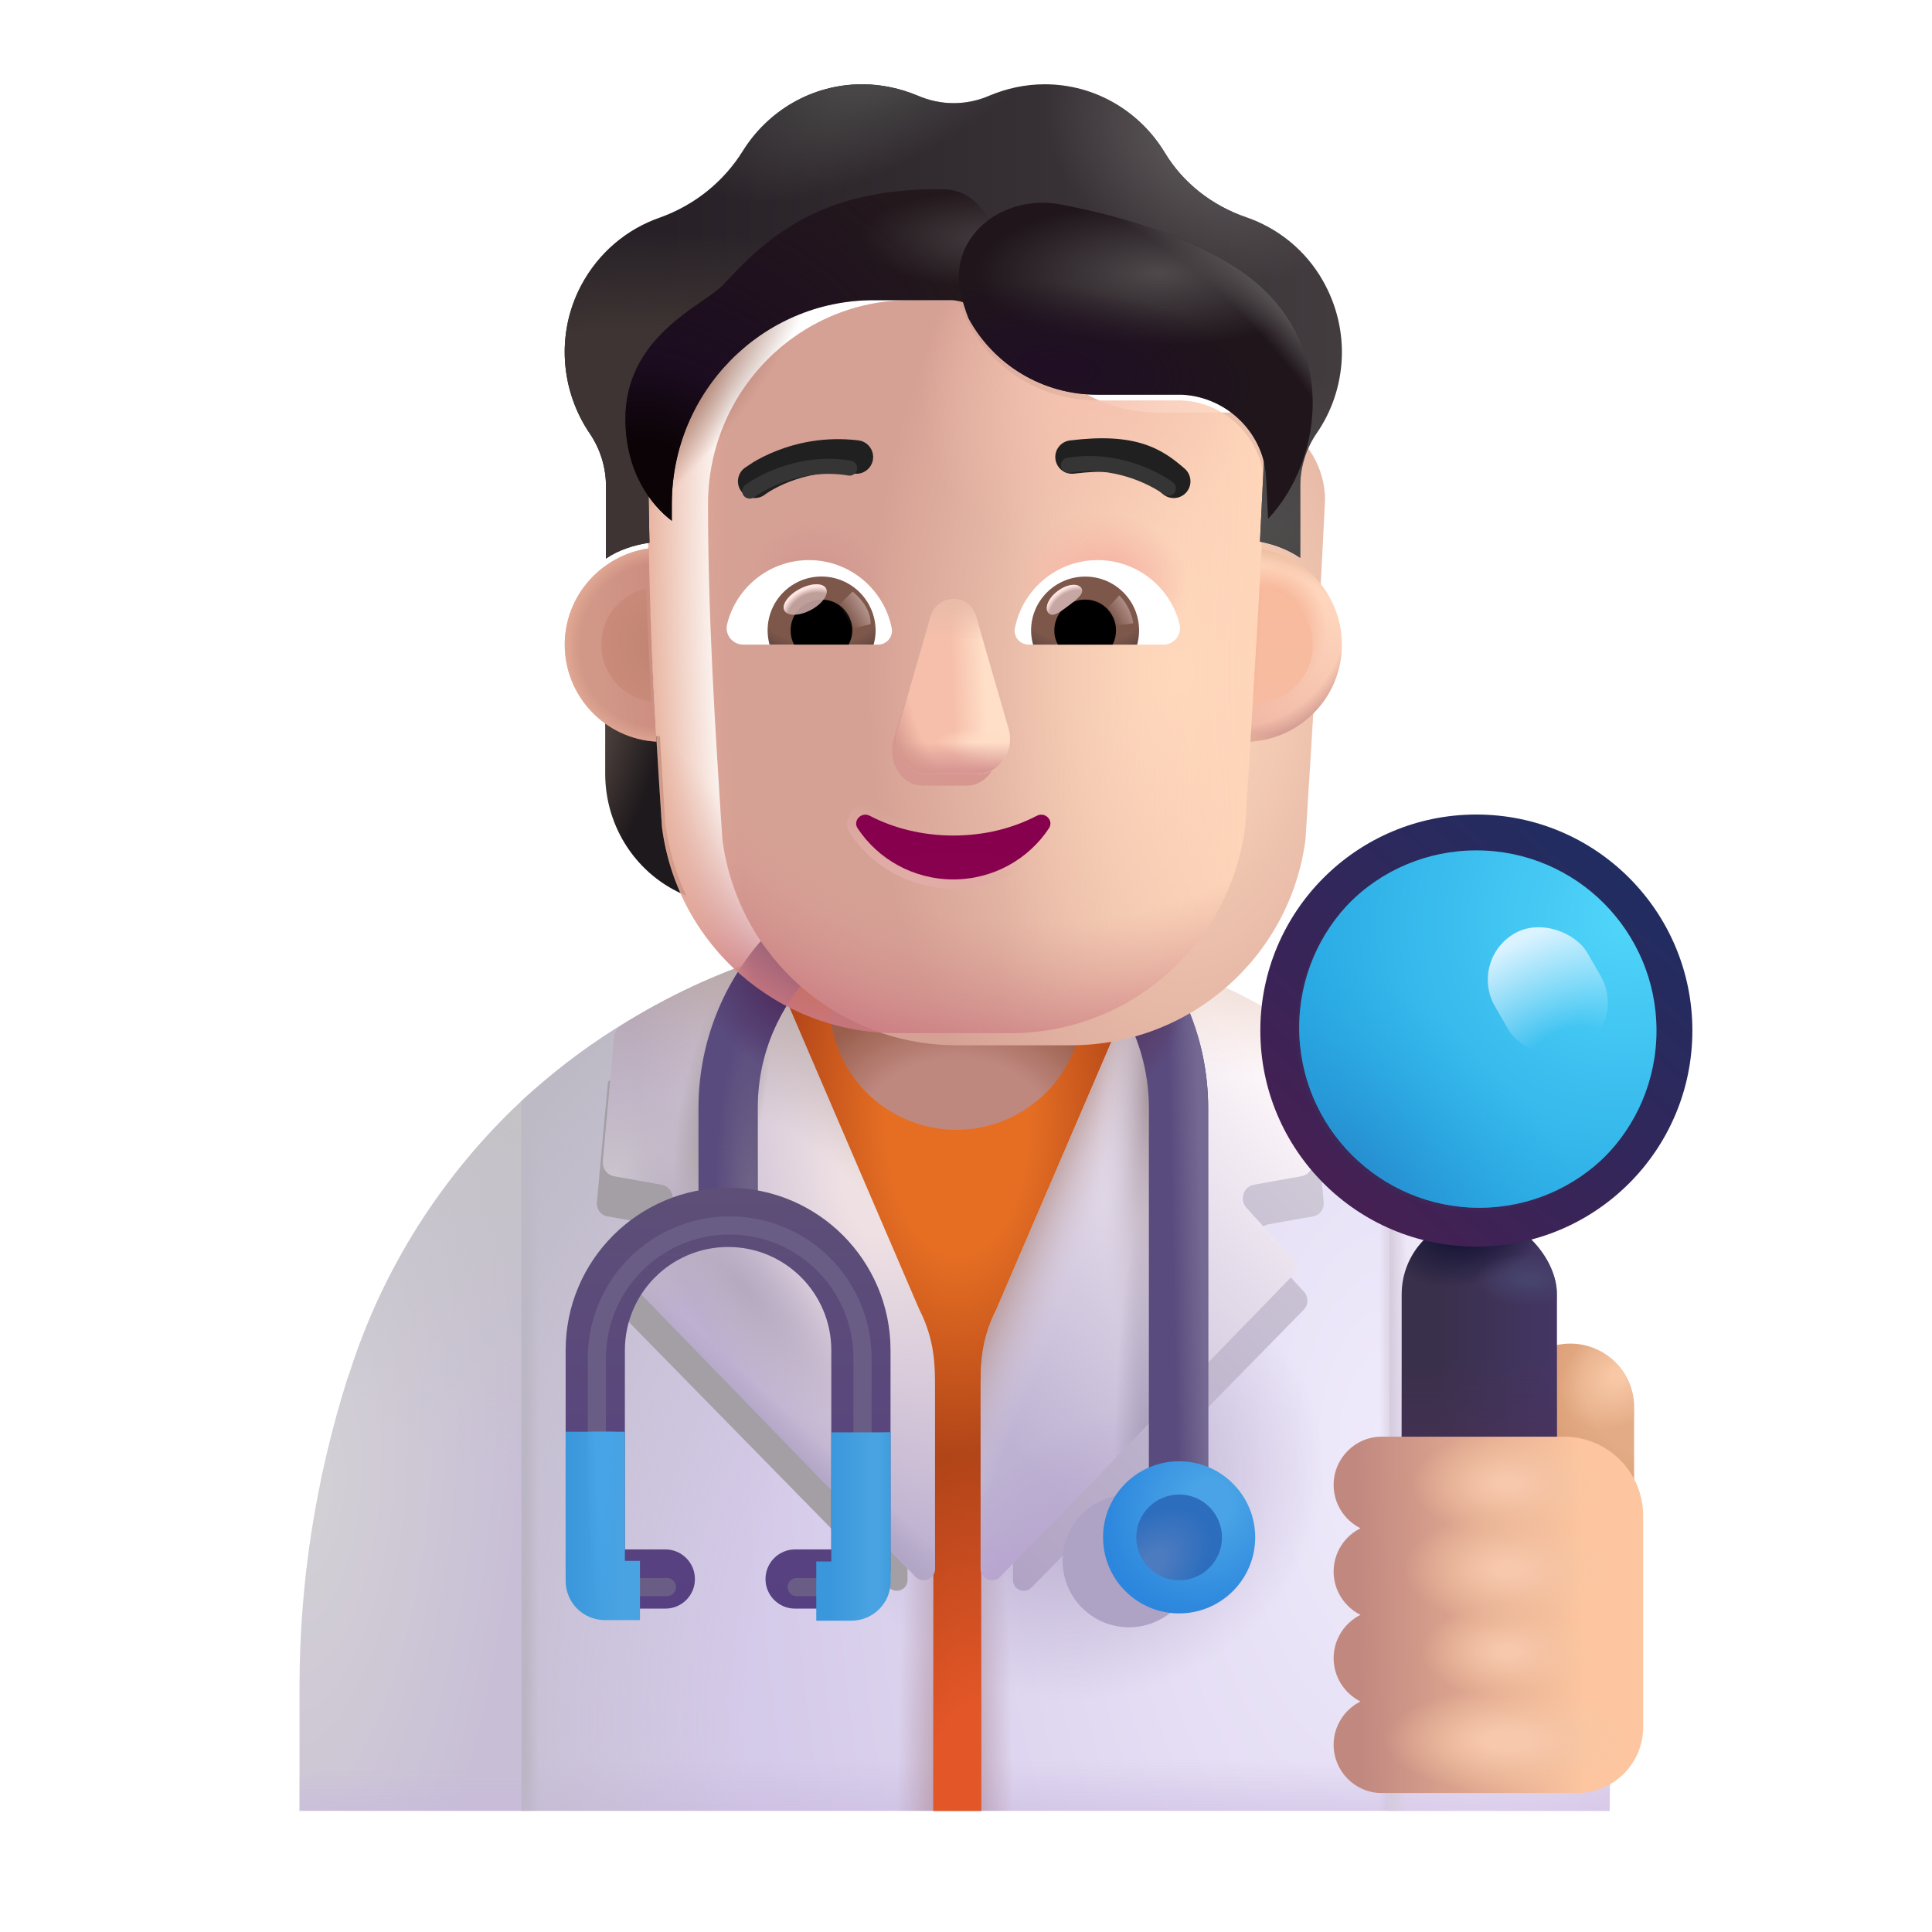 <svg width="32" height="32" viewBox="0 0 32 32" fill="none" xmlns="http://www.w3.org/2000/svg">
<path d="M15.841 15.403C13.101 15.403 10.541 16.463 8.631 18.243V29.993H23.011V18.213C21.101 16.443 18.561 15.403 15.841 15.403Z" fill="url(#paint0_radial_1021_4254)"/>
<path d="M15.841 15.403C13.101 15.403 10.541 16.463 8.631 18.243V29.993H23.011V18.213C21.101 16.443 18.561 15.403 15.841 15.403Z" fill="url(#paint1_linear_1021_4254)"/>
<path d="M15.841 15.403C13.101 15.403 10.541 16.463 8.631 18.243V29.993H23.011V18.213C21.101 16.443 18.561 15.403 15.841 15.403Z" fill="url(#paint2_linear_1021_4254)"/>
<path d="M15.841 15.403C13.101 15.403 10.541 16.463 8.631 18.243V29.993H23.011V18.213C21.101 16.443 18.561 15.403 15.841 15.403Z" fill="url(#paint3_linear_1021_4254)"/>
<path d="M15.841 15.403C13.101 15.403 10.541 16.463 8.631 18.243V29.993H23.011V18.213C21.101 16.443 18.561 15.403 15.841 15.403Z" fill="url(#paint4_radial_1021_4254)"/>
<path d="M15.841 15.403C13.101 15.403 10.541 16.463 8.631 18.243V29.993H23.011V18.213C21.101 16.443 18.561 15.403 15.841 15.403Z" fill="url(#paint5_radial_1021_4254)"/>
<path d="M15.841 15.403C13.101 15.403 10.541 16.463 8.631 18.243V29.993H23.011V18.213C21.101 16.443 18.561 15.403 15.841 15.403Z" fill="url(#paint6_radial_1021_4254)"/>
<path d="M16.21 15.403C16.46 15.413 16.72 15.433 16.98 15.453C16.72 15.433 16.47 15.413 16.21 15.403Z" fill="url(#paint7_linear_1021_4254)"/>
<path d="M15.88 15.403C15.87 15.403 15.86 15.403 15.84 15.403C15.94 15.403 16.03 15.403 16.13 15.413C16.05 15.403 15.96 15.403 15.88 15.403Z" fill="url(#paint8_linear_1021_4254)"/>
<path d="M5.781 22.763L5.751 22.843C5.231 24.493 4.961 26.203 4.961 27.933V29.993H8.631V18.243C7.341 19.453 6.341 20.993 5.781 22.763Z" fill="url(#paint9_radial_1021_4254)"/>
<path d="M5.781 22.763L5.751 22.843C5.231 24.493 4.961 26.203 4.961 27.933V29.993H8.631V18.243C7.341 19.453 6.341 20.993 5.781 22.763Z" fill="url(#paint10_radial_1021_4254)"/>
<path d="M5.781 22.763L5.751 22.843C5.231 24.493 4.961 26.203 4.961 27.933V29.993H8.631V18.243C7.341 19.453 6.341 20.993 5.781 22.763Z" fill="url(#paint11_linear_1021_4254)"/>
<path d="M26.681 27.964C26.691 26.214 26.431 24.474 25.911 22.804C25.351 21.004 24.331 19.434 23.011 18.214V29.994H26.661L26.681 27.964Z" fill="url(#paint12_radial_1021_4254)"/>
<path d="M26.681 27.964C26.691 26.214 26.431 24.474 25.911 22.804C25.351 21.004 24.331 19.434 23.011 18.214V29.994H26.661L26.681 27.964Z" fill="url(#paint13_radial_1021_4254)"/>
<path d="M26.681 27.964C26.691 26.214 26.431 24.474 25.911 22.804C25.351 21.004 24.331 19.434 23.011 18.214V29.994H26.661L26.681 27.964Z" fill="url(#paint14_linear_1021_4254)"/>
<path d="M16.348 22.508C16.348 22.468 16.338 22.304 16.348 22.264L19.01 15.973C19.02 15.943 19.04 15.913 19.05 15.893C18.04 15.573 16.97 15.403 15.87 15.403C14.76 15.403 13.68 15.583 12.66 15.903C12.67 15.923 12.69 15.953 12.7 15.973L15.34 22.335C15.35 22.365 15.395 22.385 15.395 22.425L15.45 26.023H15.46V29.993H16.25V26.023L16.328 22.608L16.348 22.508Z" fill="url(#paint15_radial_1021_4254)"/>
<path d="M16.348 22.508C16.348 22.468 16.338 22.304 16.348 22.264L19.01 15.973C19.02 15.943 19.04 15.913 19.05 15.893C18.04 15.573 16.97 15.403 15.87 15.403C14.76 15.403 13.68 15.583 12.66 15.903C12.67 15.923 12.69 15.953 12.7 15.973L15.34 22.335C15.35 22.365 15.395 22.385 15.395 22.425L15.45 26.023H15.46V29.993H16.25V26.023L16.328 22.608L16.348 22.508Z" fill="url(#paint16_radial_1021_4254)"/>
<path d="M16.21 15.403C16.46 15.413 16.72 15.433 16.98 15.453C16.72 15.433 16.47 15.413 16.21 15.403Z" fill="url(#paint17_linear_1021_4254)"/>
<path d="M15.88 15.403C15.87 15.403 15.86 15.403 15.84 15.403C15.94 15.403 16.03 15.403 16.13 15.413C16.05 15.403 15.96 15.403 15.88 15.403Z" fill="url(#paint18_linear_1021_4254)"/>
<g filter="url(#filter0_f_1021_4254)">
<path d="M10.062 20.147L10.794 20.277C10.961 20.305 11.026 20.509 10.915 20.63L10.21 21.399C10.136 21.483 10.136 21.612 10.219 21.696L14.726 26.295C14.837 26.406 15.031 26.332 15.031 26.174V22.846C15.031 22.808 15.022 22.781 15.013 22.744L12.472 16.856C12.463 16.828 12.454 16.81 12.435 16.791C11.592 17.06 10.794 17.44 10.071 17.913L9.886 19.916C9.876 20.027 9.95 20.129 10.062 20.147Z" fill="#A49EA5"/>
</g>
<g filter="url(#filter1_f_1021_4254)">
<path d="M21.749 20.147L21.016 20.277C20.849 20.305 20.785 20.509 20.896 20.63L21.601 21.399C21.675 21.483 21.675 21.612 21.591 21.696L17.085 26.295C16.974 26.406 16.779 26.332 16.779 26.174V22.846C16.779 22.808 16.788 22.781 16.798 22.744L19.338 16.856C19.347 16.828 19.357 16.81 19.375 16.791C20.219 17.06 21.016 17.44 21.74 17.913L21.925 19.916C21.934 20.027 21.86 20.129 21.749 20.147Z" fill="url(#paint19_linear_1021_4254)"/>
</g>
<path d="M16.504 21.685C16.242 22.2 16.242 22.626 16.242 22.99V25.982C16.242 26.152 16.45 26.242 16.569 26.112L21.387 21.152C21.477 21.062 21.477 20.922 21.397 20.832L20.644 20.002C20.525 19.872 20.594 19.652 20.773 19.622L21.556 19.482C21.675 19.462 21.754 19.352 21.744 19.232L21.557 17.172C21.55 17.096 21.509 17.027 21.444 16.986C20.69 16.507 19.881 16.129 19.018 15.852C18.998 15.882 18.988 15.902 18.978 15.932L16.504 21.685Z" fill="url(#paint20_linear_1021_4254)"/>
<path d="M16.504 21.685C16.242 22.2 16.242 22.626 16.242 22.99V25.982C16.242 26.152 16.45 26.242 16.569 26.112L21.387 21.152C21.477 21.062 21.477 20.922 21.397 20.832L20.644 20.002C20.525 19.872 20.594 19.652 20.773 19.622L21.556 19.482C21.675 19.462 21.754 19.352 21.744 19.232L21.557 17.172C21.55 17.096 21.509 17.027 21.444 16.986C20.69 16.507 19.881 16.129 19.018 15.852C18.998 15.882 18.988 15.902 18.978 15.932L16.504 21.685Z" fill="url(#paint21_linear_1021_4254)"/>
<path d="M16.504 21.685C16.242 22.2 16.242 22.626 16.242 22.99V25.982C16.242 26.152 16.45 26.242 16.569 26.112L21.387 21.152C21.477 21.062 21.477 20.922 21.397 20.832L20.644 20.002C20.525 19.872 20.594 19.652 20.773 19.622L21.556 19.482C21.675 19.462 21.754 19.352 21.744 19.232L21.557 17.172C21.55 17.096 21.509 17.027 21.444 16.986C20.69 16.507 19.881 16.129 19.018 15.852C18.998 15.882 18.988 15.902 18.978 15.932L16.504 21.685Z" fill="url(#paint22_linear_1021_4254)"/>
<path d="M16.504 21.685C16.242 22.2 16.242 22.626 16.242 22.99V25.982C16.242 26.152 16.45 26.242 16.569 26.112L21.387 21.152C21.477 21.062 21.477 20.922 21.397 20.832L20.644 20.002C20.525 19.872 20.594 19.652 20.773 19.622L21.556 19.482C21.675 19.462 21.754 19.352 21.744 19.232L21.557 17.172C21.55 17.096 21.509 17.027 21.444 16.986C20.69 16.507 19.881 16.129 19.018 15.852C18.998 15.882 18.988 15.902 18.978 15.932L16.504 21.685Z" fill="url(#paint23_radial_1021_4254)"/>
<path d="M16.504 21.685C16.242 22.2 16.242 22.626 16.242 22.99V25.982C16.242 26.152 16.45 26.242 16.569 26.112L21.387 21.152C21.477 21.062 21.477 20.922 21.397 20.832L20.644 20.002C20.525 19.872 20.594 19.652 20.773 19.622L21.556 19.482C21.675 19.462 21.754 19.352 21.744 19.232L21.557 17.172C21.55 17.096 21.509 17.027 21.444 16.986C20.69 16.507 19.881 16.129 19.018 15.852C18.998 15.882 18.988 15.902 18.978 15.932L16.504 21.685Z" fill="url(#paint24_radial_1021_4254)"/>
<path d="M16.504 21.685C16.242 22.2 16.242 22.626 16.242 22.99V25.982C16.242 26.152 16.45 26.242 16.569 26.112L21.387 21.152C21.477 21.062 21.477 20.922 21.397 20.832L20.644 20.002C20.525 19.872 20.594 19.652 20.773 19.622L21.556 19.482C21.675 19.462 21.754 19.352 21.744 19.232L21.557 17.172C21.55 17.096 21.509 17.027 21.444 16.986C20.69 16.507 19.881 16.129 19.018 15.852C18.998 15.882 18.988 15.902 18.978 15.932L16.504 21.685Z" fill="url(#paint25_radial_1021_4254)"/>
<path d="M15.225 21.685C15.487 22.2 15.487 22.626 15.487 22.99V25.982C15.487 26.152 15.279 26.242 15.16 26.112L10.342 21.152C10.253 21.062 10.253 20.922 10.332 20.832L11.086 20.002C11.205 19.872 11.135 19.652 10.957 19.622L10.174 19.482C10.055 19.462 9.975 19.352 9.985 19.232L10.173 17.172C10.18 17.096 10.221 17.027 10.286 16.986C11.04 16.507 11.848 16.129 12.711 15.852C12.731 15.882 12.741 15.902 12.751 15.932L15.225 21.685Z" fill="url(#paint26_radial_1021_4254)"/>
<path d="M15.225 21.685C15.487 22.2 15.487 22.626 15.487 22.99V25.982C15.487 26.152 15.279 26.242 15.16 26.112L10.342 21.152C10.253 21.062 10.253 20.922 10.332 20.832L11.086 20.002C11.205 19.872 11.135 19.652 10.957 19.622L10.174 19.482C10.055 19.462 9.975 19.352 9.985 19.232L10.173 17.172C10.18 17.096 10.221 17.027 10.286 16.986C11.04 16.507 11.848 16.129 12.711 15.852C12.731 15.882 12.741 15.902 12.751 15.932L15.225 21.685Z" fill="url(#paint27_radial_1021_4254)"/>
<path d="M15.225 21.685C15.487 22.2 15.487 22.626 15.487 22.99V25.982C15.487 26.152 15.279 26.242 15.16 26.112L10.342 21.152C10.253 21.062 10.253 20.922 10.332 20.832L11.086 20.002C11.205 19.872 11.135 19.652 10.957 19.622L10.174 19.482C10.055 19.462 9.975 19.352 9.985 19.232L10.173 17.172C10.18 17.096 10.221 17.027 10.286 16.986C11.04 16.507 11.848 16.129 12.711 15.852C12.731 15.882 12.741 15.902 12.751 15.932L15.225 21.685Z" fill="url(#paint28_linear_1021_4254)"/>
<path d="M15.225 21.685C15.487 22.2 15.487 22.626 15.487 22.99V25.982C15.487 26.152 15.279 26.242 15.16 26.112L10.342 21.152C10.253 21.062 10.253 20.922 10.332 20.832L11.086 20.002C11.205 19.872 11.135 19.652 10.957 19.622L10.174 19.482C10.055 19.462 9.975 19.352 9.985 19.232L10.173 17.172C10.18 17.096 10.221 17.027 10.286 16.986C11.04 16.507 11.848 16.129 12.711 15.852C12.731 15.882 12.741 15.902 12.751 15.932L15.225 21.685Z" fill="url(#paint29_radial_1021_4254)"/>
<path d="M15.225 21.685C15.487 22.2 15.487 22.626 15.487 22.99V25.982C15.487 26.152 15.279 26.242 15.16 26.112L10.342 21.152C10.253 21.062 10.253 20.922 10.332 20.832L11.086 20.002C11.205 19.872 11.135 19.652 10.957 19.622L10.174 19.482C10.055 19.462 9.975 19.352 9.985 19.232L10.173 17.172C10.18 17.096 10.221 17.027 10.286 16.986C11.04 16.507 11.848 16.129 12.711 15.852C12.731 15.882 12.741 15.902 12.751 15.932L15.225 21.685Z" fill="url(#paint30_radial_1021_4254)"/>
<path d="M15.225 21.685C15.487 22.2 15.487 22.626 15.487 22.99V25.982C15.487 26.152 15.279 26.242 15.16 26.112L10.342 21.152C10.253 21.062 10.253 20.922 10.332 20.832L11.086 20.002C11.205 19.872 11.135 19.652 10.957 19.622L10.174 19.482C10.055 19.462 9.975 19.352 9.985 19.232L10.173 17.172C10.18 17.096 10.221 17.027 10.286 16.986C11.04 16.507 11.848 16.129 12.711 15.852C12.731 15.882 12.741 15.902 12.751 15.932L15.225 21.685Z" fill="url(#paint31_radial_1021_4254)"/>
<path d="M15.84 18.713C14.68 18.713 13.74 17.773 13.74 16.613V15.233H17.94V16.613C17.94 17.773 17 18.713 15.84 18.713Z" fill="url(#paint32_radial_1021_4254)"/>
<path fill-rule="evenodd" clip-rule="evenodd" d="M15.79 15.114C14.001 15.114 12.55 16.564 12.55 18.353V20.503H11.569V18.353C11.569 16.023 13.459 14.133 15.79 14.133C18.121 14.133 20.011 16.023 20.011 18.353V25.473H19.029V18.353C19.029 16.564 17.579 15.114 15.79 15.114Z" fill="#5A4B7E"/>
<path fill-rule="evenodd" clip-rule="evenodd" d="M15.79 15.114C14.001 15.114 12.55 16.564 12.55 18.353V20.503H11.569V18.353C11.569 16.023 13.459 14.133 15.79 14.133C18.121 14.133 20.011 16.023 20.011 18.353V25.473H19.029V18.353C19.029 16.564 17.579 15.114 15.79 15.114Z" fill="url(#paint33_linear_1021_4254)"/>
<path fill-rule="evenodd" clip-rule="evenodd" d="M15.79 15.114C14.001 15.114 12.55 16.564 12.55 18.353V20.503H11.569V18.353C11.569 16.023 13.459 14.133 15.79 14.133C18.121 14.133 20.011 16.023 20.011 18.353V25.473H19.029V18.353C19.029 16.564 17.579 15.114 15.79 15.114Z" fill="url(#paint34_radial_1021_4254)"/>
<path fill-rule="evenodd" clip-rule="evenodd" d="M15.79 15.114C14.001 15.114 12.55 16.564 12.55 18.353V20.503H11.569V18.353C11.569 16.023 13.459 14.133 15.79 14.133C18.121 14.133 20.011 16.023 20.011 18.353V25.473H19.029V18.353C19.029 16.564 17.579 15.114 15.79 15.114Z" fill="url(#paint35_radial_1021_4254)"/>
<path fill-rule="evenodd" clip-rule="evenodd" d="M15.79 15.114C14.001 15.114 12.55 16.564 12.55 18.353V20.503H11.569V18.353C11.569 16.023 13.459 14.133 15.79 14.133C18.121 14.133 20.011 16.023 20.011 18.353V25.473H19.029V18.353C19.029 16.564 17.579 15.114 15.79 15.114Z" fill="url(#paint36_radial_1021_4254)"/>
<g filter="url(#filter2_f_1021_4254)">
<path d="M18.699 26.953C19.306 26.953 19.798 26.46 19.798 25.853C19.798 25.246 19.306 24.754 18.699 24.754C18.092 24.754 17.6 25.246 17.6 25.853C17.6 26.46 18.092 26.953 18.699 26.953Z" fill="#AFA3C5"/>
</g>
<path d="M19.529 26.723C20.225 26.723 20.79 26.159 20.79 25.463C20.79 24.767 20.225 24.203 19.529 24.203C18.834 24.203 18.27 24.767 18.27 25.463C18.27 26.159 18.834 26.723 19.529 26.723Z" fill="url(#paint37_radial_1021_4254)"/>
<g filter="url(#filter3_i_1021_4254)">
<path d="M19.53 26.174C19.922 26.174 20.24 25.856 20.24 25.464C20.24 25.072 19.922 24.754 19.53 24.754C19.138 24.754 18.82 25.072 18.82 25.464C18.82 25.856 19.138 26.174 19.53 26.174Z" fill="url(#paint38_radial_1021_4254)"/>
</g>
<g filter="url(#filter4_i_1021_4254)">
<path fill-rule="evenodd" clip-rule="evenodd" d="M12.06 20.854C11.119 20.854 10.35 21.616 10.35 22.564V25.863H11.02C11.291 25.863 11.51 26.083 11.51 26.354C11.51 26.625 11.291 26.844 11.02 26.844H10.02C9.659 26.844 9.369 26.555 9.369 26.194V22.564C9.369 21.071 10.58 19.873 12.06 19.873C13.552 19.873 14.75 21.084 14.75 22.564V26.194C14.75 26.555 14.461 26.844 14.1 26.844H13.17C12.899 26.844 12.679 26.625 12.679 26.354C12.679 26.083 12.899 25.863 13.17 25.863H13.769V22.564C13.769 21.623 13.007 20.854 12.06 20.854Z" fill="url(#paint39_linear_1021_4254)"/>
</g>
<g filter="url(#filter5_f_1021_4254)">
<path d="M11.046 26.287H10.046C9.956 26.287 9.886 26.217 9.886 26.127V22.497C9.886 21.277 10.876 20.297 12.086 20.297C13.306 20.297 14.286 21.287 14.286 22.497V26.127C14.286 26.217 14.216 26.287 14.126 26.287H13.196" stroke="#6A5D85" stroke-width="0.3" stroke-miterlimit="10" stroke-linecap="round" stroke-linejoin="round"/>
</g>
<path fill-rule="evenodd" clip-rule="evenodd" d="M9.369 26.184V23.714H10.35V25.853H10.6V26.834H10.02C9.659 26.834 9.369 26.545 9.369 26.184Z" fill="url(#paint40_linear_1021_4254)"/>
<path fill-rule="evenodd" clip-rule="evenodd" d="M9.369 26.184V23.714H10.35V25.853H10.6V26.834H10.02C9.659 26.834 9.369 26.545 9.369 26.184Z" fill="url(#paint41_radial_1021_4254)"/>
<path fill-rule="evenodd" clip-rule="evenodd" d="M14.75 23.724V26.194C14.75 26.555 14.46 26.844 14.1 26.844H13.52V25.863H13.769V23.724H14.75Z" fill="url(#paint42_linear_1021_4254)"/>
<path fill-rule="evenodd" clip-rule="evenodd" d="M14.75 23.724V26.194C14.75 26.555 14.46 26.844 14.1 26.844H13.52V25.863H13.769V23.724H14.75Z" fill="url(#paint43_linear_1021_4254)"/>
<path d="M20.651 12.192C20.986 12.181 21.3 12.068 21.556 11.884V12.815C21.556 13.708 21.024 14.504 20.215 14.834C20.385 14.471 20.502 14.076 20.561 13.654L20.651 12.192Z" fill="url(#paint44_radial_1021_4254)"/>
<path d="M10.929 12.192C10.594 12.181 10.28 12.068 10.024 11.884V12.815C10.024 13.708 10.556 14.504 11.365 14.834C11.195 14.471 11.078 14.076 11.019 13.654L10.929 12.192Z" fill="url(#paint45_radial_1021_4254)"/>
<g filter="url(#filter6_ii_1021_4254)">
<path d="M10.965 13.707C11.222 15.66 12.884 17.113 14.851 17.113H16.737C18.704 17.113 20.366 15.66 20.623 13.707C20.741 11.824 20.859 9.947 20.947 8.065C20.936 7.298 20.332 6.665 19.568 6.633H18.168C17.213 6.633 16.349 6.069 15.956 5.19C15.855 4.938 15.611 4.771 15.341 4.771H14.068C12.222 4.771 10.727 6.284 10.727 8.151C10.727 10.011 10.843 11.842 10.965 13.707Z" fill="url(#paint46_radial_1021_4254)"/>
</g>
<path d="M10.965 13.707C11.222 15.66 12.884 17.113 14.851 17.113H16.737C18.704 17.113 20.366 15.66 20.623 13.707C20.741 11.824 20.859 9.947 20.947 8.065C20.936 7.298 20.332 6.665 19.568 6.633H18.168C17.213 6.633 16.349 6.069 15.956 5.19C15.855 4.938 15.611 4.771 15.341 4.771H14.068C12.222 4.771 10.727 6.284 10.727 8.151C10.727 10.011 10.843 11.842 10.965 13.707Z" fill="url(#paint47_linear_1021_4254)"/>
<path d="M10.965 13.707C11.222 15.66 12.884 17.113 14.851 17.113H16.737C18.704 17.113 20.366 15.66 20.623 13.707C20.741 11.824 20.859 9.947 20.947 8.065C20.936 7.298 20.332 6.665 19.568 6.633H18.168C17.213 6.633 16.349 6.069 15.956 5.19C15.855 4.938 15.611 4.771 15.341 4.771H14.068C12.222 4.771 10.727 6.284 10.727 8.151C10.727 10.011 10.843 11.842 10.965 13.707Z" fill="url(#paint48_radial_1021_4254)"/>
<path d="M10.965 13.707C11.222 15.66 12.884 17.113 14.851 17.113H16.737C18.704 17.113 20.366 15.66 20.623 13.707C20.741 11.824 20.859 9.947 20.947 8.065C20.936 7.298 20.332 6.665 19.568 6.633H18.168C17.213 6.633 16.349 6.069 15.956 5.19C15.855 4.938 15.611 4.771 15.341 4.771H14.068C12.222 4.771 10.727 6.284 10.727 8.151C10.727 10.011 10.843 11.842 10.965 13.707Z" fill="url(#paint49_radial_1021_4254)"/>
<path d="M10.965 13.707C11.222 15.66 12.884 17.113 14.851 17.113H16.737C18.704 17.113 20.366 15.66 20.623 13.707C20.741 11.824 20.859 9.947 20.947 8.065C20.936 7.298 20.332 6.665 19.568 6.633H18.168C17.213 6.633 16.349 6.069 15.956 5.19C15.855 4.938 15.611 4.771 15.341 4.771H14.068C12.222 4.771 10.727 6.284 10.727 8.151C10.727 10.011 10.843 11.842 10.965 13.707Z" fill="url(#paint50_radial_1021_4254)"/>
<path d="M10.965 13.707C11.222 15.66 12.884 17.113 14.851 17.113H16.737C18.704 17.113 20.366 15.66 20.623 13.707C20.741 11.824 20.859 9.947 20.947 8.065C20.936 7.298 20.332 6.665 19.568 6.633H18.168C17.213 6.633 16.349 6.069 15.956 5.19C15.855 4.938 15.611 4.771 15.341 4.771H14.068C12.222 4.771 10.727 6.284 10.727 8.151C10.727 10.011 10.843 11.842 10.965 13.707Z" fill="url(#paint51_radial_1021_4254)"/>
<path d="M10.965 13.707C11.222 15.66 12.884 17.113 14.851 17.113H16.737C18.704 17.113 20.366 15.66 20.623 13.707C20.741 11.824 20.859 9.947 20.947 8.065C20.936 7.298 20.332 6.665 19.568 6.633H18.168C17.213 6.633 16.349 6.069 15.956 5.19C15.855 4.938 15.611 4.771 15.341 4.771H14.068C12.222 4.771 10.727 6.284 10.727 8.151C10.727 10.011 10.843 11.842 10.965 13.707Z" fill="url(#paint52_radial_1021_4254)"/>
<path d="M10.965 13.707C11.222 15.66 12.884 17.113 14.851 17.113H16.737C18.704 17.113 20.366 15.66 20.623 13.707C20.741 11.824 20.859 9.947 20.947 8.065C20.936 7.298 20.332 6.665 19.568 6.633H18.168C17.213 6.633 16.349 6.069 15.956 5.19C15.855 4.938 15.611 4.771 15.341 4.771H14.068C12.222 4.771 10.727 6.284 10.727 8.151C10.727 10.011 10.843 11.842 10.965 13.707Z" fill="url(#paint53_radial_1021_4254)"/>
<g filter="url(#filter7_f_1021_4254)">
<path d="M15.388 10.419L14.797 12.257C14.697 12.635 14.939 13.013 15.282 13.013H16.014C16.357 13.013 16.599 12.629 16.498 12.257L16.003 10.419C15.898 10.011 15.499 10.011 15.388 10.419Z" fill="#D69790"/>
</g>
<g filter="url(#filter8_f_1021_4254)">
<path d="M15.408 10.228L14.876 12.067C14.768 12.445 15.028 12.823 15.397 12.823H16.183C16.552 12.823 16.812 12.439 16.704 12.067L16.172 10.228C16.059 9.821 15.527 9.821 15.408 10.228Z" fill="#F6BFAB"/>
<path d="M15.408 10.228L14.876 12.067C14.768 12.445 15.028 12.823 15.397 12.823H16.183C16.552 12.823 16.812 12.439 16.704 12.067L16.172 10.228C16.059 9.821 15.527 9.821 15.408 10.228Z" fill="url(#paint54_linear_1021_4254)"/>
<path d="M15.408 10.228L14.876 12.067C14.768 12.445 15.028 12.823 15.397 12.823H16.183C16.552 12.823 16.812 12.439 16.704 12.067L16.172 10.228C16.059 9.821 15.527 9.821 15.408 10.228Z" fill="url(#paint55_radial_1021_4254)"/>
<path d="M15.408 10.228L14.876 12.067C14.768 12.445 15.028 12.823 15.397 12.823H16.183C16.552 12.823 16.812 12.439 16.704 12.067L16.172 10.228C16.059 9.821 15.527 9.821 15.408 10.228Z" fill="url(#paint56_linear_1021_4254)"/>
<path d="M15.408 10.228L14.876 12.067C14.768 12.445 15.028 12.823 15.397 12.823H16.183C16.552 12.823 16.812 12.439 16.704 12.067L16.172 10.228C16.059 9.821 15.527 9.821 15.408 10.228Z" fill="url(#paint57_radial_1021_4254)"/>
<path d="M15.408 10.228L14.876 12.067C14.768 12.445 15.028 12.823 15.397 12.823H16.183C16.552 12.823 16.812 12.439 16.704 12.067L16.172 10.228C16.059 9.821 15.527 9.821 15.408 10.228Z" fill="url(#paint58_linear_1021_4254)"/>
</g>
<g filter="url(#filter9_f_1021_4254)">
<path d="M14.439 13.444L14.439 13.444L14.438 13.444C14.336 13.392 14.23 13.425 14.167 13.491C14.104 13.558 14.078 13.666 14.144 13.762C14.493 14.29 15.099 14.641 15.79 14.641C16.48 14.641 17.087 14.289 17.436 13.761C17.5 13.664 17.477 13.556 17.412 13.489C17.348 13.423 17.242 13.393 17.141 13.444L17.141 13.444L17.14 13.444C16.751 13.648 16.291 13.764 15.79 13.764C15.294 13.764 14.829 13.648 14.439 13.444Z" stroke="url(#paint59_linear_1021_4254)" stroke-width="0.15"/>
</g>
<path d="M15.79 13.839C15.282 13.839 14.805 13.72 14.404 13.511C14.267 13.441 14.12 13.595 14.206 13.72C14.541 14.227 15.125 14.566 15.79 14.566C16.455 14.566 17.038 14.227 17.373 13.72C17.459 13.591 17.312 13.441 17.175 13.511C16.774 13.72 16.302 13.839 15.79 13.839Z" fill="url(#paint60_radial_1021_4254)"/>
<g filter="url(#filter10_ii_1021_4254)">
<path d="M20.645 4.3C21.159 4.477 21.621 4.837 21.912 5.351C22.379 6.172 22.31 7.154 21.806 7.878C21.631 8.135 21.536 8.441 21.536 8.752V9.94C21.349 9.81 21.102 9.713 20.869 9.672L20.947 8.065C20.936 7.298 20.332 6.665 19.568 6.633H18.168C17.213 6.633 16.349 6.07 15.956 5.191C15.855 4.938 15.611 4.772 15.341 4.772H14.068C12.222 4.772 10.727 6.285 10.727 8.151L10.757 9.689C10.503 9.726 10.238 9.811 10.037 9.952V8.752C10.037 8.441 9.942 8.135 9.767 7.878C9.289 7.175 9.204 6.231 9.623 5.432C9.915 4.879 10.387 4.493 10.923 4.306C11.496 4.102 11.984 3.716 12.307 3.195C12.721 2.536 13.447 2.096 14.28 2.096C14.604 2.096 14.911 2.165 15.198 2.283C15.58 2.45 16.009 2.45 16.391 2.283C16.672 2.165 16.98 2.096 17.303 2.096C18.147 2.096 18.884 2.552 19.292 3.227C19.6 3.737 20.082 4.107 20.645 4.3Z" fill="url(#paint61_linear_1021_4254)"/>
<path d="M20.645 4.3C21.159 4.477 21.621 4.837 21.912 5.351C22.379 6.172 22.31 7.154 21.806 7.878C21.631 8.135 21.536 8.441 21.536 8.752V9.94C21.349 9.81 21.102 9.713 20.869 9.672L20.947 8.065C20.936 7.298 20.332 6.665 19.568 6.633H18.168C17.213 6.633 16.349 6.07 15.956 5.191C15.855 4.938 15.611 4.772 15.341 4.772H14.068C12.222 4.772 10.727 6.285 10.727 8.151L10.757 9.689C10.503 9.726 10.238 9.811 10.037 9.952V8.752C10.037 8.441 9.942 8.135 9.767 7.878C9.289 7.175 9.204 6.231 9.623 5.432C9.915 4.879 10.387 4.493 10.923 4.306C11.496 4.102 11.984 3.716 12.307 3.195C12.721 2.536 13.447 2.096 14.28 2.096C14.604 2.096 14.911 2.165 15.198 2.283C15.58 2.45 16.009 2.45 16.391 2.283C16.672 2.165 16.98 2.096 17.303 2.096C18.147 2.096 18.884 2.552 19.292 3.227C19.6 3.737 20.082 4.107 20.645 4.3Z" fill="url(#paint62_radial_1021_4254)"/>
<path d="M20.645 4.3C21.159 4.477 21.621 4.837 21.912 5.351C22.379 6.172 22.31 7.154 21.806 7.878C21.631 8.135 21.536 8.441 21.536 8.752V9.94C21.349 9.81 21.102 9.713 20.869 9.672L20.947 8.065C20.936 7.298 20.332 6.665 19.568 6.633H18.168C17.213 6.633 16.349 6.07 15.956 5.191C15.855 4.938 15.611 4.772 15.341 4.772H14.068C12.222 4.772 10.727 6.285 10.727 8.151L10.757 9.689C10.503 9.726 10.238 9.811 10.037 9.952V8.752C10.037 8.441 9.942 8.135 9.767 7.878C9.289 7.175 9.204 6.231 9.623 5.432C9.915 4.879 10.387 4.493 10.923 4.306C11.496 4.102 11.984 3.716 12.307 3.195C12.721 2.536 13.447 2.096 14.28 2.096C14.604 2.096 14.911 2.165 15.198 2.283C15.58 2.45 16.009 2.45 16.391 2.283C16.672 2.165 16.98 2.096 17.303 2.096C18.147 2.096 18.884 2.552 19.292 3.227C19.6 3.737 20.082 4.107 20.645 4.3Z" fill="url(#paint63_radial_1021_4254)"/>
<path d="M20.645 4.3C21.159 4.477 21.621 4.837 21.912 5.351C22.379 6.172 22.31 7.154 21.806 7.878C21.631 8.135 21.536 8.441 21.536 8.752V9.94C21.349 9.81 21.102 9.713 20.869 9.672L20.947 8.065C20.936 7.298 20.332 6.665 19.568 6.633H18.168C17.213 6.633 16.349 6.07 15.956 5.191C15.855 4.938 15.611 4.772 15.341 4.772H14.068C12.222 4.772 10.727 6.285 10.727 8.151L10.757 9.689C10.503 9.726 10.238 9.811 10.037 9.952V8.752C10.037 8.441 9.942 8.135 9.767 7.878C9.289 7.175 9.204 6.231 9.623 5.432C9.915 4.879 10.387 4.493 10.923 4.306C11.496 4.102 11.984 3.716 12.307 3.195C12.721 2.536 13.447 2.096 14.28 2.096C14.604 2.096 14.911 2.165 15.198 2.283C15.58 2.45 16.009 2.45 16.391 2.283C16.672 2.165 16.98 2.096 17.303 2.096C18.147 2.096 18.884 2.552 19.292 3.227C19.6 3.737 20.082 4.107 20.645 4.3Z" fill="url(#paint64_radial_1021_4254)"/>
<path d="M20.645 4.3C21.159 4.477 21.621 4.837 21.912 5.351C22.379 6.172 22.31 7.154 21.806 7.878C21.631 8.135 21.536 8.441 21.536 8.752V9.94C21.349 9.81 21.102 9.713 20.869 9.672L20.947 8.065C20.936 7.298 20.332 6.665 19.568 6.633H18.168C17.213 6.633 16.349 6.07 15.956 5.191C15.855 4.938 15.611 4.772 15.341 4.772H14.068C12.222 4.772 10.727 6.285 10.727 8.151L10.757 9.689C10.503 9.726 10.238 9.811 10.037 9.952V8.752C10.037 8.441 9.942 8.135 9.767 7.878C9.289 7.175 9.204 6.231 9.623 5.432C9.915 4.879 10.387 4.493 10.923 4.306C11.496 4.102 11.984 3.716 12.307 3.195C12.721 2.536 13.447 2.096 14.28 2.096C14.604 2.096 14.911 2.165 15.198 2.283C15.58 2.45 16.009 2.45 16.391 2.283C16.672 2.165 16.98 2.096 17.303 2.096C18.147 2.096 18.884 2.552 19.292 3.227C19.6 3.737 20.082 4.107 20.645 4.3Z" fill="url(#paint65_radial_1021_4254)"/>
</g>
<g filter="url(#filter11_i_1021_4254)">
<path d="M19.523 7.963C19.347 7.81 19.144 7.649 18.835 7.552C18.531 7.456 18.15 7.43 17.623 7.495C17.471 7.513 17.362 7.651 17.381 7.803C17.4 7.956 17.538 8.064 17.69 8.045C18.171 7.986 18.466 8.017 18.669 8.081C18.867 8.143 19.001 8.244 19.158 8.381C19.274 8.482 19.449 8.47 19.55 8.354C19.65 8.239 19.638 8.064 19.523 7.963Z" fill="#202020"/>
</g>
<g filter="url(#filter12_i_1021_4254)">
<path d="M12.379 7.854C12.469 7.8 12.599 7.731 12.763 7.667C13.09 7.538 13.558 7.426 14.118 7.494C14.27 7.513 14.378 7.651 14.36 7.803C14.341 7.955 14.203 8.064 14.051 8.045C13.602 7.99 13.228 8.079 12.966 8.183C12.835 8.234 12.732 8.289 12.664 8.33C12.63 8.35 12.605 8.367 12.589 8.378C12.581 8.383 12.576 8.387 12.572 8.39L12.57 8.392C12.449 8.485 12.275 8.463 12.181 8.342C12.087 8.221 12.109 8.047 12.23 7.953L12.379 7.854Z" fill="#202020"/>
</g>
<g filter="url(#filter13_if_1021_4254)">
<path d="M16.022 5.327C15.999 5.283 15.977 5.237 15.956 5.19C15.855 4.938 15.611 4.772 15.341 4.772H14.068C12.222 4.772 10.727 6.285 10.727 8.151V8.426C10.387 8.168 9.959 7.622 9.959 6.739C9.959 5.667 10.741 5.125 11.239 4.779C11.38 4.682 11.498 4.6 11.57 4.526C11.601 4.495 11.634 4.46 11.67 4.421C12.019 4.051 12.642 3.39 13.73 3.101C14.261 2.96 14.8 2.926 15.237 2.936C15.71 2.948 16.043 3.356 16.043 3.829V5.314L16.022 5.327Z" fill="#23181C"/>
<path d="M16.022 5.327C15.999 5.283 15.977 5.237 15.956 5.19C15.855 4.938 15.611 4.772 15.341 4.772H14.068C12.222 4.772 10.727 6.285 10.727 8.151V8.426C10.387 8.168 9.959 7.622 9.959 6.739C9.959 5.667 10.741 5.125 11.239 4.779C11.38 4.682 11.498 4.6 11.57 4.526C11.601 4.495 11.634 4.46 11.67 4.421C12.019 4.051 12.642 3.39 13.73 3.101C14.261 2.96 14.8 2.926 15.237 2.936C15.71 2.948 16.043 3.356 16.043 3.829V5.314L16.022 5.327Z" fill="url(#paint66_radial_1021_4254)"/>
<path d="M16.022 5.327C15.999 5.283 15.977 5.237 15.956 5.19C15.855 4.938 15.611 4.772 15.341 4.772H14.068C12.222 4.772 10.727 6.285 10.727 8.151V8.426C10.387 8.168 9.959 7.622 9.959 6.739C9.959 5.667 10.741 5.125 11.239 4.779C11.38 4.682 11.498 4.6 11.57 4.526C11.601 4.495 11.634 4.46 11.67 4.421C12.019 4.051 12.642 3.39 13.73 3.101C14.261 2.96 14.8 2.926 15.237 2.936C15.71 2.948 16.043 3.356 16.043 3.829V5.314L16.022 5.327Z" fill="url(#paint67_radial_1021_4254)"/>
</g>
<g filter="url(#filter14_f_1021_4254)">
<path d="M21.003 8.594L20.973 7.963C20.963 7.199 20.332 6.569 19.568 6.537H18.168C17.279 6.537 16.468 6.051 16.044 5.278C16.044 5.278 15.985 5.142 15.924 4.91C15.668 3.94 16.595 3.197 17.58 3.388C18.553 3.577 19.662 3.905 20.482 4.44C22.226 5.578 21.921 7.628 21.003 8.594Z" fill="#1F151B"/>
<path d="M21.003 8.594L20.973 7.963C20.963 7.199 20.332 6.569 19.568 6.537H18.168C17.279 6.537 16.468 6.051 16.044 5.278C16.044 5.278 15.985 5.142 15.924 4.91C15.668 3.94 16.595 3.197 17.58 3.388C18.553 3.577 19.662 3.905 20.482 4.44C22.226 5.578 21.921 7.628 21.003 8.594Z" fill="url(#paint68_radial_1021_4254)"/>
<path d="M21.003 8.594L20.973 7.963C20.963 7.199 20.332 6.569 19.568 6.537H18.168C17.279 6.537 16.468 6.051 16.044 5.278C16.044 5.278 15.985 5.142 15.924 4.91C15.668 3.94 16.595 3.197 17.58 3.388C18.553 3.577 19.662 3.905 20.482 4.44C22.226 5.578 21.921 7.628 21.003 8.594Z" fill="url(#paint69_radial_1021_4254)"/>
<path d="M21.003 8.594L20.973 7.963C20.963 7.199 20.332 6.569 19.568 6.537H18.168C17.279 6.537 16.468 6.051 16.044 5.278C16.044 5.278 15.985 5.142 15.924 4.91C15.668 3.94 16.595 3.197 17.58 3.388C18.553 3.577 19.662 3.905 20.482 4.44C22.226 5.578 21.921 7.628 21.003 8.594Z" fill="url(#paint70_radial_1021_4254)"/>
</g>
<path d="M18.181 9.277C18.834 9.277 19.386 9.728 19.536 10.336C19.581 10.511 19.447 10.677 19.268 10.677H17.037C16.895 10.677 16.782 10.547 16.81 10.405C16.936 9.764 17.5 9.277 18.181 9.277Z" fill="white"/>
<path d="M17.975 9.55C18.47 9.55 18.867 9.951 18.867 10.442C18.867 10.523 18.855 10.604 18.835 10.678H17.111C17.09 10.601 17.078 10.523 17.078 10.442C17.078 9.951 17.48 9.55 17.975 9.55Z" fill="url(#paint71_radial_1021_4254)"/>
<path d="M17.463 10.442C17.463 10.158 17.69 9.931 17.974 9.931C18.258 9.931 18.485 10.158 18.485 10.442C18.485 10.527 18.465 10.608 18.428 10.677H17.524C17.483 10.608 17.463 10.527 17.463 10.442Z" fill="black"/>
<g filter="url(#filter15_f_1021_4254)">
<path d="M17.909 9.738C17.972 9.823 17.839 9.927 17.688 10.04C17.537 10.153 17.425 10.232 17.361 10.147C17.298 10.062 17.369 9.902 17.52 9.789C17.671 9.676 17.845 9.653 17.909 9.738Z" fill="#C7A7A3"/>
<path d="M17.909 9.738C17.972 9.823 17.839 9.927 17.688 10.04C17.537 10.153 17.425 10.232 17.361 10.147C17.298 10.062 17.369 9.902 17.52 9.789C17.671 9.676 17.845 9.653 17.909 9.738Z" fill="url(#paint72_radial_1021_4254)"/>
</g>
<g filter="url(#filter16_f_1021_4254)">
<path d="M18.77 10.324C18.737 10.093 18.602 9.919 18.538 9.861L18.278 10.147L18.396 10.375L18.77 10.324Z" fill="url(#paint73_linear_1021_4254)"/>
</g>
<path d="M13.399 9.277C12.746 9.277 12.194 9.728 12.044 10.336C11.999 10.511 12.133 10.677 12.312 10.677H14.543C14.685 10.677 14.798 10.547 14.77 10.405C14.644 9.764 14.076 9.277 13.399 9.277Z" fill="white"/>
<path d="M13.606 9.549C13.111 9.549 12.714 9.95 12.714 10.441C12.714 10.523 12.726 10.604 12.746 10.677H14.47C14.491 10.6 14.503 10.523 14.503 10.441C14.499 9.95 14.101 9.549 13.606 9.549Z" fill="url(#paint74_radial_1021_4254)"/>
<path d="M14.117 10.442C14.117 10.158 13.89 9.931 13.606 9.931C13.322 9.931 13.095 10.158 13.095 10.442C13.095 10.527 13.115 10.608 13.152 10.677H14.056C14.093 10.608 14.117 10.527 14.117 10.442Z" fill="black"/>
<g filter="url(#filter17_f_1021_4254)">
<path d="M14.421 10.337C14.421 10.048 14.187 9.856 14.123 9.798L13.835 10.077L14.012 10.438L14.421 10.337Z" fill="url(#paint75_linear_1021_4254)"/>
</g>
<g filter="url(#filter18_f_1021_4254)">
<ellipse cx="13.337" cy="9.93" rx="0.39" ry="0.197" transform="rotate(-27.914 13.337 9.93)" fill="#C7A7A3" fill-opacity="0.9"/>
<ellipse cx="13.337" cy="9.93" rx="0.39" ry="0.197" transform="rotate(-27.914 13.337 9.93)" fill="url(#paint76_radial_1021_4254)"/>
</g>
<path d="M20.712 12.283C20.778 11.219 20.841 10.156 20.896 9.092C21.652 9.224 22.226 9.883 22.226 10.677C22.226 11.534 21.556 12.234 20.712 12.283Z" fill="url(#paint77_linear_1021_4254)"/>
<path d="M20.712 12.283C20.778 11.219 20.841 10.156 20.896 9.092C21.652 9.224 22.226 9.883 22.226 10.677C22.226 11.534 21.556 12.234 20.712 12.283Z" fill="url(#paint78_radial_1021_4254)"/>
<path d="M20.712 12.283C20.778 11.219 20.841 10.156 20.896 9.092C21.652 9.224 22.226 9.883 22.226 10.677C22.226 11.534 21.556 12.234 20.712 12.283Z" fill="url(#paint79_radial_1021_4254)"/>
<path d="M20.712 12.283C20.778 11.219 20.841 10.156 20.896 9.092C21.652 9.224 22.226 9.883 22.226 10.677C22.226 11.534 21.556 12.234 20.712 12.283Z" fill="url(#paint80_radial_1021_4254)"/>
<path d="M10.746 9.083C9.964 9.193 9.354 9.865 9.354 10.677C9.354 11.536 10.027 12.238 10.874 12.284C10.81 11.215 10.766 10.152 10.746 9.083Z" fill="url(#paint81_linear_1021_4254)"/>
<path d="M10.746 9.083C9.964 9.193 9.354 9.865 9.354 10.677C9.354 11.536 10.027 12.238 10.874 12.284C10.81 11.215 10.766 10.152 10.746 9.083Z" fill="url(#paint82_radial_1021_4254)"/>
<g filter="url(#filter19_f_1021_4254)">
<path d="M10.704 9.744C10.278 9.84 9.959 10.221 9.959 10.676C9.959 11.161 10.32 11.562 10.788 11.623C10.753 10.997 10.724 10.371 10.704 9.744Z" fill="url(#paint83_radial_1021_4254)"/>
</g>
<g filter="url(#filter20_f_1021_4254)">
<path d="M20.796 11.64C20.834 11.005 20.872 10.371 20.907 9.736C21.378 9.795 21.742 10.197 21.742 10.684C21.742 11.209 21.32 11.635 20.796 11.64Z" fill="url(#paint84_linear_1021_4254)"/>
</g>
<g filter="url(#filter21_f_1021_4254)">
<path d="M12.417 8.134C12.674 7.949 13.315 7.625 14.072 7.753" stroke="#353535" stroke-width="0.25" stroke-linecap="round"/>
</g>
<g filter="url(#filter22_f_1021_4254)">
<path d="M19.352 8.088C19.095 7.904 18.454 7.579 17.696 7.707" stroke="#353535" stroke-width="0.25" stroke-linecap="round"/>
</g>
<path d="M26.01 22.254C26.59 22.254 27.066 22.729 27.066 23.31V25.727H24.954V23.31C24.965 22.729 25.429 22.254 26.01 22.254Z" fill="url(#paint85_radial_1021_4254)"/>
<path d="M26.01 22.254C26.59 22.254 27.066 22.729 27.066 23.31V25.727H24.954V23.31C24.965 22.729 25.429 22.254 26.01 22.254Z" fill="url(#paint86_radial_1021_4254)"/>
<rect x="23.216" y="20.152" width="2.572" height="5.438" rx="1.286" fill="url(#paint87_linear_1021_4254)"/>
<rect x="23.216" y="20.152" width="2.572" height="5.438" rx="1.286" fill="url(#paint88_linear_1021_4254)"/>
<rect x="23.216" y="20.152" width="2.572" height="5.438" rx="1.286" fill="url(#paint89_radial_1021_4254)"/>
<rect x="23.216" y="20.152" width="2.572" height="5.438" rx="1.286" fill="url(#paint90_radial_1021_4254)"/>
<g filter="url(#filter23_f_1021_4254)">
<circle cx="24.503" cy="17.02" r="3.078" fill="#3E2657"/>
</g>
<circle cx="24.503" cy="17.02" r="2.984" fill="url(#paint91_radial_1021_4254)"/>
<circle cx="24.503" cy="17.02" r="2.984" fill="url(#paint92_radial_1021_4254)"/>
<g filter="url(#filter24_i_1021_4254)">
<path fill-rule="evenodd" clip-rule="evenodd" d="M24.503 20.598C26.479 20.598 28.081 18.996 28.081 17.02C28.081 15.043 26.479 13.441 24.503 13.441C22.527 13.441 20.925 15.043 20.925 17.02C20.925 18.996 22.527 20.598 24.503 20.598ZM24.503 20.004C26.151 20.004 27.487 18.668 27.487 17.02C27.487 15.371 26.151 14.035 24.503 14.035C22.855 14.035 21.519 15.371 21.519 17.02C21.519 18.668 22.855 20.004 24.503 20.004Z" fill="url(#paint93_linear_1021_4254)"/>
</g>
<rect x="24.319" y="15.903" width="1.769" height="2.205" rx="0.885" transform="rotate(-30 24.319 15.903)" fill="url(#paint94_radial_1021_4254)"/>
<g filter="url(#filter25_i_1021_4254)">
<path d="M21.939 24.745C21.939 24.307 22.295 23.946 22.733 23.946H25.756C26.48 23.946 27.066 24.533 27.066 25.256V28.756C27.066 29.359 26.578 29.848 25.975 29.848H22.733C22.295 29.848 21.939 29.487 21.939 29.049C21.939 28.736 22.121 28.462 22.384 28.332C22.121 28.201 21.939 27.927 21.939 27.614C21.939 27.302 22.121 27.028 22.384 26.897C22.121 26.767 21.939 26.493 21.939 26.18C21.939 25.867 22.121 25.593 22.384 25.463C22.121 25.332 21.939 25.058 21.939 24.745Z" fill="url(#paint95_linear_1021_4254)"/>
<path d="M21.939 24.745C21.939 24.307 22.295 23.946 22.733 23.946H25.756C26.48 23.946 27.066 24.533 27.066 25.256V28.756C27.066 29.359 26.578 29.848 25.975 29.848H22.733C22.295 29.848 21.939 29.487 21.939 29.049C21.939 28.736 22.121 28.462 22.384 28.332C22.121 28.201 21.939 27.927 21.939 27.614C21.939 27.302 22.121 27.028 22.384 26.897C22.121 26.767 21.939 26.493 21.939 26.18C21.939 25.867 22.121 25.593 22.384 25.463C22.121 25.332 21.939 25.058 21.939 24.745Z" fill="url(#paint96_radial_1021_4254)"/>
<path d="M21.939 24.745C21.939 24.307 22.295 23.946 22.733 23.946H25.756C26.48 23.946 27.066 24.533 27.066 25.256V28.756C27.066 29.359 26.578 29.848 25.975 29.848H22.733C22.295 29.848 21.939 29.487 21.939 29.049C21.939 28.736 22.121 28.462 22.384 28.332C22.121 28.201 21.939 27.927 21.939 27.614C21.939 27.302 22.121 27.028 22.384 26.897C22.121 26.767 21.939 26.493 21.939 26.18C21.939 25.867 22.121 25.593 22.384 25.463C22.121 25.332 21.939 25.058 21.939 24.745Z" fill="url(#paint97_radial_1021_4254)"/>
<path d="M21.939 24.745C21.939 24.307 22.295 23.946 22.733 23.946H25.756C26.48 23.946 27.066 24.533 27.066 25.256V28.756C27.066 29.359 26.578 29.848 25.975 29.848H22.733C22.295 29.848 21.939 29.487 21.939 29.049C21.939 28.736 22.121 28.462 22.384 28.332C22.121 28.201 21.939 27.927 21.939 27.614C21.939 27.302 22.121 27.028 22.384 26.897C22.121 26.767 21.939 26.493 21.939 26.18C21.939 25.867 22.121 25.593 22.384 25.463C22.121 25.332 21.939 25.058 21.939 24.745Z" fill="url(#paint98_radial_1021_4254)"/>
<path d="M21.939 24.745C21.939 24.307 22.295 23.946 22.733 23.946H25.756C26.48 23.946 27.066 24.533 27.066 25.256V28.756C27.066 29.359 26.578 29.848 25.975 29.848H22.733C22.295 29.848 21.939 29.487 21.939 29.049C21.939 28.736 22.121 28.462 22.384 28.332C22.121 28.201 21.939 27.927 21.939 27.614C21.939 27.302 22.121 27.028 22.384 26.897C22.121 26.767 21.939 26.493 21.939 26.18C21.939 25.867 22.121 25.593 22.384 25.463C22.121 25.332 21.939 25.058 21.939 24.745Z" fill="url(#paint99_radial_1021_4254)"/>
</g>
<defs>
<filter id="filter0_f_1021_4254" x="8.885" y="15.791" width="7.146" height="11.557" filterUnits="userSpaceOnUse" color-interpolation-filters="sRGB">
<feFlood flood-opacity="0" result="BackgroundImageFix"/>
<feBlend mode="normal" in="SourceGraphic" in2="BackgroundImageFix" result="shape"/>
<feGaussianBlur stdDeviation="0.5" result="effect1_foregroundBlur_1021_4254"/>
</filter>
<filter id="filter1_f_1021_4254" x="15.779" y="15.791" width="7.146" height="11.557" filterUnits="userSpaceOnUse" color-interpolation-filters="sRGB">
<feFlood flood-opacity="0" result="BackgroundImageFix"/>
<feBlend mode="normal" in="SourceGraphic" in2="BackgroundImageFix" result="shape"/>
<feGaussianBlur stdDeviation="0.5" result="effect1_foregroundBlur_1021_4254"/>
</filter>
<filter id="filter2_f_1021_4254" x="16.85" y="24.004" width="3.699" height="3.699" filterUnits="userSpaceOnUse" color-interpolation-filters="sRGB">
<feFlood flood-opacity="0" result="BackgroundImageFix"/>
<feBlend mode="normal" in="SourceGraphic" in2="BackgroundImageFix" result="shape"/>
<feGaussianBlur stdDeviation="0.375" result="effect1_foregroundBlur_1021_4254"/>
</filter>
<filter id="filter3_i_1021_4254" x="18.82" y="24.754" width="1.42" height="1.42" filterUnits="userSpaceOnUse" color-interpolation-filters="sRGB">
<feFlood flood-opacity="0" result="BackgroundImageFix"/>
<feBlend mode="normal" in="SourceGraphic" in2="BackgroundImageFix" result="shape"/>
<feColorMatrix in="SourceAlpha" type="matrix" values="0 0 0 0 0 0 0 0 0 0 0 0 0 0 0 0 0 0 127 0" result="hardAlpha"/>
<feOffset/>
<feGaussianBlur stdDeviation="0.1"/>
<feComposite in2="hardAlpha" operator="arithmetic" k2="-1" k3="1"/>
<feColorMatrix type="matrix" values="0 0 0 0 0.149 0 0 0 0 0.412 0 0 0 0 0.722 0 0 0 1 0"/>
<feBlend mode="normal" in2="shape" result="effect1_innerShadow_1021_4254"/>
</filter>
<filter id="filter4_i_1021_4254" x="9.369" y="19.673" width="5.381" height="7.172" filterUnits="userSpaceOnUse" color-interpolation-filters="sRGB">
<feFlood flood-opacity="0" result="BackgroundImageFix"/>
<feBlend mode="normal" in="SourceGraphic" in2="BackgroundImageFix" result="shape"/>
<feColorMatrix in="SourceAlpha" type="matrix" values="0 0 0 0 0 0 0 0 0 0 0 0 0 0 0 0 0 0 127 0" result="hardAlpha"/>
<feOffset dy="-0.2"/>
<feGaussianBlur stdDeviation="0.1"/>
<feComposite in2="hardAlpha" operator="arithmetic" k2="-1" k3="1"/>
<feColorMatrix type="matrix" values="0 0 0 0 0.333 0 0 0 0 0.239 0 0 0 0 0.502 0 0 0 1 0"/>
<feBlend mode="normal" in2="shape" result="effect1_innerShadow_1021_4254"/>
</filter>
<filter id="filter5_f_1021_4254" x="9.435" y="19.846" width="5.3" height="6.89" filterUnits="userSpaceOnUse" color-interpolation-filters="sRGB">
<feFlood flood-opacity="0" result="BackgroundImageFix"/>
<feBlend mode="normal" in="SourceGraphic" in2="BackgroundImageFix" result="shape"/>
<feGaussianBlur stdDeviation="0.15" result="effect1_foregroundBlur_1021_4254"/>
</filter>
<filter id="filter6_ii_1021_4254" x="10.727" y="4.771" width="11.221" height="12.542" filterUnits="userSpaceOnUse" color-interpolation-filters="sRGB">
<feFlood flood-opacity="0" result="BackgroundImageFix"/>
<feBlend mode="normal" in="SourceGraphic" in2="BackgroundImageFix" result="shape"/>
<feColorMatrix in="SourceAlpha" type="matrix" values="0 0 0 0 0 0 0 0 0 0 0 0 0 0 0 0 0 0 127 0" result="hardAlpha"/>
<feOffset dx="1"/>
<feGaussianBlur stdDeviation="0.7"/>
<feComposite in2="hardAlpha" operator="arithmetic" k2="-1" k3="1"/>
<feColorMatrix type="matrix" values="0 0 0 0 0.914 0 0 0 0 0.686 0 0 0 0 0.592 0 0 0 1 0"/>
<feBlend mode="normal" in2="shape" result="effect1_innerShadow_1021_4254"/>
<feColorMatrix in="SourceAlpha" type="matrix" values="0 0 0 0 0 0 0 0 0 0 0 0 0 0 0 0 0 0 127 0" result="hardAlpha"/>
<feOffset dy="0.2"/>
<feGaussianBlur stdDeviation="0.375"/>
<feComposite in2="hardAlpha" operator="arithmetic" k2="-1" k3="1"/>
<feColorMatrix type="matrix" values="0 0 0 0 0.78 0 0 0 0 0.569 0 0 0 0 0.486 0 0 0 1 0"/>
<feBlend mode="normal" in2="effect1_innerShadow_1021_4254" result="effect2_innerShadow_1021_4254"/>
</filter>
<filter id="filter7_f_1021_4254" x="13.774" y="9.113" width="3.747" height="4.9" filterUnits="userSpaceOnUse" color-interpolation-filters="sRGB">
<feFlood flood-opacity="0" result="BackgroundImageFix"/>
<feBlend mode="normal" in="SourceGraphic" in2="BackgroundImageFix" result="shape"/>
<feGaussianBlur stdDeviation="0.5" result="effect1_foregroundBlur_1021_4254"/>
</filter>
<filter id="filter8_f_1021_4254" x="14.652" y="9.723" width="2.277" height="3.3" filterUnits="userSpaceOnUse" color-interpolation-filters="sRGB">
<feFlood flood-opacity="0" result="BackgroundImageFix"/>
<feBlend mode="normal" in="SourceGraphic" in2="BackgroundImageFix" result="shape"/>
<feGaussianBlur stdDeviation="0.1" result="effect1_foregroundBlur_1021_4254"/>
</filter>
<filter id="filter9_f_1021_4254" x="13.93" y="13.243" width="3.719" height="1.573" filterUnits="userSpaceOnUse" color-interpolation-filters="sRGB">
<feFlood flood-opacity="0" result="BackgroundImageFix"/>
<feBlend mode="normal" in="SourceGraphic" in2="BackgroundImageFix" result="shape"/>
<feGaussianBlur stdDeviation="0.05" result="effect1_foregroundBlur_1021_4254"/>
</filter>
<filter id="filter10_ii_1021_4254" x="9.354" y="1.596" width="12.873" height="8.356" filterUnits="userSpaceOnUse" color-interpolation-filters="sRGB">
<feFlood flood-opacity="0" result="BackgroundImageFix"/>
<feBlend mode="normal" in="SourceGraphic" in2="BackgroundImageFix" result="shape"/>
<feColorMatrix in="SourceAlpha" type="matrix" values="0 0 0 0 0 0 0 0 0 0 0 0 0 0 0 0 0 0 127 0" result="hardAlpha"/>
<feOffset dy="-0.5"/>
<feGaussianBlur stdDeviation="0.625"/>
<feComposite in2="hardAlpha" operator="arithmetic" k2="-1" k3="1"/>
<feColorMatrix type="matrix" values="0 0 0 0 0.137 0 0 0 0 0.09 0 0 0 0 0.145 0 0 0 1 0"/>
<feBlend mode="normal" in2="shape" result="effect1_innerShadow_1021_4254"/>
<feColorMatrix in="SourceAlpha" type="matrix" values="0 0 0 0 0 0 0 0 0 0 0 0 0 0 0 0 0 0 127 0" result="hardAlpha"/>
<feOffset dy="-0.2"/>
<feGaussianBlur stdDeviation="0.2"/>
<feComposite in2="hardAlpha" operator="arithmetic" k2="-1" k3="1"/>
<feColorMatrix type="matrix" values="0 0 0 0 0.078 0 0 0 0 0.035 0 0 0 0 0.047 0 0 0 1 0"/>
<feBlend mode="normal" in2="effect1_innerShadow_1021_4254" result="effect2_innerShadow_1021_4254"/>
</filter>
<filter id="filter11_i_1021_4254" x="17.379" y="7.259" width="2.339" height="1.19" filterUnits="userSpaceOnUse" color-interpolation-filters="sRGB">
<feFlood flood-opacity="0" result="BackgroundImageFix"/>
<feBlend mode="normal" in="SourceGraphic" in2="BackgroundImageFix" result="shape"/>
<feColorMatrix in="SourceAlpha" type="matrix" values="0 0 0 0 0 0 0 0 0 0 0 0 0 0 0 0 0 0 127 0" result="hardAlpha"/>
<feOffset dx="0.1" dy="-0.2"/>
<feGaussianBlur stdDeviation="0.125"/>
<feComposite in2="hardAlpha" operator="arithmetic" k2="-1" k3="1"/>
<feColorMatrix type="matrix" values="0 0 0 0 0.059 0 0 0 0 0.055 0 0 0 0 0.059 0 0 0 1 0"/>
<feBlend mode="normal" in2="shape" result="effect1_innerShadow_1021_4254"/>
</filter>
<filter id="filter12_i_1021_4254" x="12.123" y="7.274" width="2.339" height="1.176" filterUnits="userSpaceOnUse" color-interpolation-filters="sRGB">
<feFlood flood-opacity="0" result="BackgroundImageFix"/>
<feBlend mode="normal" in="SourceGraphic" in2="BackgroundImageFix" result="shape"/>
<feColorMatrix in="SourceAlpha" type="matrix" values="0 0 0 0 0 0 0 0 0 0 0 0 0 0 0 0 0 0 127 0" result="hardAlpha"/>
<feOffset dx="0.1" dy="-0.2"/>
<feGaussianBlur stdDeviation="0.125"/>
<feComposite in2="hardAlpha" operator="arithmetic" k2="-1" k3="1"/>
<feColorMatrix type="matrix" values="0 0 0 0 0.059 0 0 0 0 0.055 0 0 0 0 0.059 0 0 0 1 0"/>
<feBlend mode="normal" in2="shape" result="effect1_innerShadow_1021_4254"/>
</filter>
<filter id="filter13_if_1021_4254" x="9.709" y="2.685" width="6.734" height="5.992" filterUnits="userSpaceOnUse" color-interpolation-filters="sRGB">
<feFlood flood-opacity="0" result="BackgroundImageFix"/>
<feBlend mode="normal" in="SourceGraphic" in2="BackgroundImageFix" result="shape"/>
<feColorMatrix in="SourceAlpha" type="matrix" values="0 0 0 0 0 0 0 0 0 0 0 0 0 0 0 0 0 0 127 0" result="hardAlpha"/>
<feOffset dx="0.4" dy="0.2"/>
<feGaussianBlur stdDeviation="0.2"/>
<feComposite in2="hardAlpha" operator="arithmetic" k2="-1" k3="1"/>
<feColorMatrix type="matrix" values="0 0 0 0 0.286 0 0 0 0 0.243 0 0 0 0 0.227 0 0 0 1 0"/>
<feBlend mode="normal" in2="shape" result="effect1_innerShadow_1021_4254"/>
<feGaussianBlur stdDeviation="0.125" result="effect2_foregroundBlur_1021_4254"/>
</filter>
<filter id="filter14_f_1021_4254" x="15.631" y="3.108" width="6.361" height="5.735" filterUnits="userSpaceOnUse" color-interpolation-filters="sRGB">
<feFlood flood-opacity="0" result="BackgroundImageFix"/>
<feBlend mode="normal" in="SourceGraphic" in2="BackgroundImageFix" result="shape"/>
<feGaussianBlur stdDeviation="0.125" result="effect1_foregroundBlur_1021_4254"/>
</filter>
<filter id="filter15_f_1021_4254" x="17.238" y="9.587" width="0.787" height="0.696" filterUnits="userSpaceOnUse" color-interpolation-filters="sRGB">
<feFlood flood-opacity="0" result="BackgroundImageFix"/>
<feBlend mode="normal" in="SourceGraphic" in2="BackgroundImageFix" result="shape"/>
<feGaussianBlur stdDeviation="0.05" result="effect1_foregroundBlur_1021_4254"/>
</filter>
<filter id="filter16_f_1021_4254" x="18.078" y="9.661" width="0.891" height="0.914" filterUnits="userSpaceOnUse" color-interpolation-filters="sRGB">
<feFlood flood-opacity="0" result="BackgroundImageFix"/>
<feBlend mode="normal" in="SourceGraphic" in2="BackgroundImageFix" result="shape"/>
<feGaussianBlur stdDeviation="0.1" result="effect1_foregroundBlur_1021_4254"/>
</filter>
<filter id="filter17_f_1021_4254" x="13.635" y="9.598" width="0.986" height="1.041" filterUnits="userSpaceOnUse" color-interpolation-filters="sRGB">
<feFlood flood-opacity="0" result="BackgroundImageFix"/>
<feBlend mode="normal" in="SourceGraphic" in2="BackgroundImageFix" result="shape"/>
<feGaussianBlur stdDeviation="0.1" result="effect1_foregroundBlur_1021_4254"/>
</filter>
<filter id="filter18_f_1021_4254" x="12.88" y="9.578" width="0.913" height="0.705" filterUnits="userSpaceOnUse" color-interpolation-filters="sRGB">
<feFlood flood-opacity="0" result="BackgroundImageFix"/>
<feBlend mode="normal" in="SourceGraphic" in2="BackgroundImageFix" result="shape"/>
<feGaussianBlur stdDeviation="0.05" result="effect1_foregroundBlur_1021_4254"/>
</filter>
<filter id="filter19_f_1021_4254" x="9.709" y="9.494" width="1.329" height="2.379" filterUnits="userSpaceOnUse" color-interpolation-filters="sRGB">
<feFlood flood-opacity="0" result="BackgroundImageFix"/>
<feBlend mode="normal" in="SourceGraphic" in2="BackgroundImageFix" result="shape"/>
<feGaussianBlur stdDeviation="0.125" result="effect1_foregroundBlur_1021_4254"/>
</filter>
<filter id="filter20_f_1021_4254" x="20.296" y="9.236" width="1.946" height="2.903" filterUnits="userSpaceOnUse" color-interpolation-filters="sRGB">
<feFlood flood-opacity="0" result="BackgroundImageFix"/>
<feBlend mode="normal" in="SourceGraphic" in2="BackgroundImageFix" result="shape"/>
<feGaussianBlur stdDeviation="0.25" result="effect1_foregroundBlur_1021_4254"/>
</filter>
<filter id="filter21_f_1021_4254" x="12.042" y="7.349" width="2.405" height="1.16" filterUnits="userSpaceOnUse" color-interpolation-filters="sRGB">
<feFlood flood-opacity="0" result="BackgroundImageFix"/>
<feBlend mode="normal" in="SourceGraphic" in2="BackgroundImageFix" result="shape"/>
<feGaussianBlur stdDeviation="0.125" result="effect1_foregroundBlur_1021_4254"/>
</filter>
<filter id="filter22_f_1021_4254" x="17.321" y="7.303" width="2.405" height="1.16" filterUnits="userSpaceOnUse" color-interpolation-filters="sRGB">
<feFlood flood-opacity="0" result="BackgroundImageFix"/>
<feBlend mode="normal" in="SourceGraphic" in2="BackgroundImageFix" result="shape"/>
<feGaussianBlur stdDeviation="0.125" result="effect1_foregroundBlur_1021_4254"/>
</filter>
<filter id="filter23_f_1021_4254" x="21.175" y="13.691" width="6.656" height="6.656" filterUnits="userSpaceOnUse" color-interpolation-filters="sRGB">
<feFlood flood-opacity="0" result="BackgroundImageFix"/>
<feBlend mode="normal" in="SourceGraphic" in2="BackgroundImageFix" result="shape"/>
<feGaussianBlur stdDeviation="0.125" result="effect1_foregroundBlur_1021_4254"/>
</filter>
<filter id="filter24_i_1021_4254" x="20.875" y="13.441" width="7.206" height="7.206" filterUnits="userSpaceOnUse" color-interpolation-filters="sRGB">
<feFlood flood-opacity="0" result="BackgroundImageFix"/>
<feBlend mode="normal" in="SourceGraphic" in2="BackgroundImageFix" result="shape"/>
<feColorMatrix in="SourceAlpha" type="matrix" values="0 0 0 0 0 0 0 0 0 0 0 0 0 0 0 0 0 0 127 0" result="hardAlpha"/>
<feOffset dx="-0.05" dy="0.05"/>
<feGaussianBlur stdDeviation="0.025"/>
<feComposite in2="hardAlpha" operator="arithmetic" k2="-1" k3="1"/>
<feColorMatrix type="matrix" values="0 0 0 0 0.224 0 0 0 0 0.275 0 0 0 0 0.435 0 0 0 1 0"/>
<feBlend mode="normal" in2="shape" result="effect1_innerShadow_1021_4254"/>
</filter>
<filter id="filter25_i_1021_4254" x="21.939" y="23.796" width="5.277" height="6.051" filterUnits="userSpaceOnUse" color-interpolation-filters="sRGB">
<feFlood flood-opacity="0" result="BackgroundImageFix"/>
<feBlend mode="normal" in="SourceGraphic" in2="BackgroundImageFix" result="shape"/>
<feColorMatrix in="SourceAlpha" type="matrix" values="0 0 0 0 0 0 0 0 0 0 0 0 0 0 0 0 0 0 127 0" result="hardAlpha"/>
<feOffset dx="0.15" dy="-0.15"/>
<feGaussianBlur stdDeviation="0.5"/>
<feComposite in2="hardAlpha" operator="arithmetic" k2="-1" k3="1"/>
<feColorMatrix type="matrix" values="0 0 0 0 0.757 0 0 0 0 0.486 0 0 0 0 0.545 0 0 0 1 0"/>
<feBlend mode="normal" in2="shape" result="effect1_innerShadow_1021_4254"/>
</filter>
<radialGradient id="paint0_radial_1021_4254" cx="0" cy="0" r="1" gradientUnits="userSpaceOnUse" gradientTransform="translate(23.05 23.925) rotate(180) scale(10.8 20.692)">
<stop stop-color="#EFEAFB"/>
<stop offset="1" stop-color="#D4CAE9"/>
</radialGradient>
<linearGradient id="paint1_linear_1021_4254" x1="23.164" y1="24.604" x2="22.851" y2="24.604" gradientUnits="userSpaceOnUse">
<stop offset="0.225" stop-color="#D4CCDC"/>
<stop offset="1" stop-color="#D4CCDC" stop-opacity="0"/>
</linearGradient>
<linearGradient id="paint2_linear_1021_4254" x1="8.586" y1="24.604" x2="8.922" y2="24.604" gradientUnits="userSpaceOnUse">
<stop offset="0.383" stop-color="#B7AFC3"/>
<stop offset="1" stop-color="#B7AFC3" stop-opacity="0"/>
</linearGradient>
<linearGradient id="paint3_linear_1021_4254" x1="16.031" y1="30.956" x2="16.031" y2="29.143" gradientUnits="userSpaceOnUse">
<stop stop-color="#C8B7DE"/>
<stop offset="1" stop-color="#C8B7DE" stop-opacity="0"/>
</linearGradient>
<radialGradient id="paint4_radial_1021_4254" cx="0" cy="0" r="1" gradientUnits="userSpaceOnUse" gradientTransform="translate(21.937 28.8) rotate(-121.204) scale(16.587 16.349)">
<stop offset="0.587" stop-color="#BEBAC5" stop-opacity="0"/>
<stop offset="1" stop-color="#BEBAC5"/>
</radialGradient>
<radialGradient id="paint5_radial_1021_4254" cx="0" cy="0" r="1" gradientUnits="userSpaceOnUse" gradientTransform="translate(17.906 24.487) rotate(77.152) scale(3.654 4.043)">
<stop stop-color="#B2A6C7"/>
<stop offset="1" stop-color="#B2A6C7" stop-opacity="0"/>
</radialGradient>
<radialGradient id="paint6_radial_1021_4254" cx="0" cy="0" r="1" gradientUnits="userSpaceOnUse" gradientTransform="translate(15.821 29.993) rotate(-90) scale(7.975 0.96)">
<stop stop-color="#B1909E"/>
<stop offset="1" stop-color="#B1909E" stop-opacity="0"/>
</radialGradient>
<linearGradient id="paint7_linear_1021_4254" x1="8.67" y1="15.433" x2="23.046" y2="15.433" gradientUnits="userSpaceOnUse">
<stop offset="0.006" stop-color="#CCCCCC"/>
<stop offset="1" stop-color="#E6E6E6"/>
</linearGradient>
<linearGradient id="paint8_linear_1021_4254" x1="8.67" y1="15.403" x2="23.046" y2="15.403" gradientUnits="userSpaceOnUse">
<stop offset="0.006" stop-color="#CCCCCC"/>
<stop offset="1" stop-color="#E6E6E6"/>
</linearGradient>
<radialGradient id="paint9_radial_1021_4254" cx="0" cy="0" r="1" gradientUnits="userSpaceOnUse" gradientTransform="translate(5.187 24.706) rotate(5.185) scale(3.458 9.6)">
<stop stop-color="#D3D0D5"/>
<stop offset="1" stop-color="#C8BFD6"/>
</radialGradient>
<radialGradient id="paint10_radial_1021_4254" cx="0" cy="0" r="1" gradientUnits="userSpaceOnUse" gradientTransform="translate(9.344 17.768) rotate(107.994) scale(6.677 7.477)">
<stop stop-color="#C4C3C3"/>
<stop offset="1" stop-color="#C4C3C3" stop-opacity="0"/>
</radialGradient>
<linearGradient id="paint11_linear_1021_4254" x1="6.85" y1="30.768" x2="6.85" y2="29.309" gradientUnits="userSpaceOnUse">
<stop stop-color="#C8B7DE"/>
<stop offset="1" stop-color="#C8B7DE" stop-opacity="0"/>
</linearGradient>
<radialGradient id="paint12_radial_1021_4254" cx="0" cy="0" r="1" gradientUnits="userSpaceOnUse" gradientTransform="translate(26.086 21.956) rotate(155.425) scale(3.381 8.944)">
<stop stop-color="#FCF9FF"/>
<stop offset="1" stop-color="#E6DDF3"/>
</radialGradient>
<radialGradient id="paint13_radial_1021_4254" cx="0" cy="0" r="1" gradientUnits="userSpaceOnUse" gradientTransform="translate(24.398 20.331) rotate(90) scale(11 8.464)">
<stop offset="0.781" stop-color="#D1C0E3" stop-opacity="0"/>
<stop offset="0.974" stop-color="#D1C0E3"/>
</radialGradient>
<linearGradient id="paint14_linear_1021_4254" x1="22.521" y1="25.643" x2="23.299" y2="25.643" gradientUnits="userSpaceOnUse">
<stop offset="0.643" stop-color="#D4CCDC"/>
<stop offset="1" stop-color="#D4CCDC" stop-opacity="0"/>
</linearGradient>
<radialGradient id="paint15_radial_1021_4254" cx="0" cy="0" r="1" gradientUnits="userSpaceOnUse" gradientTransform="translate(15.855 18.55) rotate(90) scale(5.656 3.011)">
<stop offset="0.398" stop-color="#E56E23"/>
<stop offset="1" stop-color="#B04418"/>
</radialGradient>
<radialGradient id="paint16_radial_1021_4254" cx="0" cy="0" r="1" gradientUnits="userSpaceOnUse" gradientTransform="translate(16.219 30.487) rotate(-90) scale(6.531 2.861)">
<stop offset="0.344" stop-color="#E35628"/>
<stop offset="1" stop-color="#E35628" stop-opacity="0"/>
</radialGradient>
<linearGradient id="paint17_linear_1021_4254" x1="8.67" y1="15.433" x2="23.046" y2="15.433" gradientUnits="userSpaceOnUse">
<stop offset="0.006" stop-color="#CCCCCC"/>
<stop offset="1" stop-color="#E6E6E6"/>
</linearGradient>
<linearGradient id="paint18_linear_1021_4254" x1="8.67" y1="15.403" x2="23.046" y2="15.403" gradientUnits="userSpaceOnUse">
<stop offset="0.006" stop-color="#CCCCCC"/>
<stop offset="1" stop-color="#E6E6E6"/>
</linearGradient>
<linearGradient id="paint19_linear_1021_4254" x1="16.032" y1="26.987" x2="23.657" y2="19.393" gradientUnits="userSpaceOnUse">
<stop stop-color="#AD9EC2"/>
<stop offset="1" stop-color="#D3CFDA"/>
</linearGradient>
<linearGradient id="paint20_linear_1021_4254" x1="21.745" y1="18.383" x2="16.63" y2="23.901" gradientUnits="userSpaceOnUse">
<stop stop-color="#FDF6F9"/>
<stop offset="1" stop-color="#BDB2D2"/>
</linearGradient>
<linearGradient id="paint21_linear_1021_4254" x1="19.899" y1="15.664" x2="19.742" y2="17.726" gradientUnits="userSpaceOnUse">
<stop stop-color="#EDD8CE"/>
<stop offset="1" stop-color="#EDD8CE" stop-opacity="0"/>
</linearGradient>
<linearGradient id="paint22_linear_1021_4254" x1="17.438" y1="18.909" x2="18.594" y2="19.393" gradientUnits="userSpaceOnUse">
<stop stop-color="#B49089"/>
<stop offset="1" stop-color="#DED4E6" stop-opacity="0"/>
</linearGradient>
<radialGradient id="paint23_radial_1021_4254" cx="0" cy="0" r="1" gradientUnits="userSpaceOnUse" gradientTransform="translate(18.994 18.112) rotate(90) scale(6.188 0.846)">
<stop stop-color="#AA98A1"/>
<stop offset="1" stop-color="#DAD1E4" stop-opacity="0"/>
</radialGradient>
<radialGradient id="paint24_radial_1021_4254" cx="0" cy="0" r="1" gradientUnits="userSpaceOnUse" gradientTransform="translate(16.302 26.554) rotate(-48.58) scale(4.069 1.39)">
<stop stop-color="#B7A3CF"/>
<stop offset="1" stop-color="#B7A3CF" stop-opacity="0"/>
</radialGradient>
<radialGradient id="paint25_radial_1021_4254" cx="0" cy="0" r="1" gradientUnits="userSpaceOnUse" gradientTransform="translate(18.994 24.862) rotate(-90) scale(4.844 0.553)">
<stop stop-color="#A298B4"/>
<stop offset="1" stop-color="#A298B4" stop-opacity="0"/>
</radialGradient>
<radialGradient id="paint26_radial_1021_4254" cx="0" cy="0" r="1" gradientUnits="userSpaceOnUse" gradientTransform="translate(14.344 19.831) rotate(158.705) scale(3.253 6.388)">
<stop offset="0.088" stop-color="#EFE1E3"/>
<stop offset="1" stop-color="#BDB0D0"/>
</radialGradient>
<radialGradient id="paint27_radial_1021_4254" cx="0" cy="0" r="1" gradientUnits="userSpaceOnUse" gradientTransform="translate(9.984 24.917) rotate(-69.763) scale(10.006 8.123)">
<stop offset="0.691" stop-color="#B3A299" stop-opacity="0"/>
<stop offset="1" stop-color="#B3A299"/>
</radialGradient>
<linearGradient id="paint28_linear_1021_4254" x1="12.125" y1="23.206" x2="12.453" y2="22.847" gradientUnits="userSpaceOnUse">
<stop stop-color="#B2A6C6"/>
<stop offset="1" stop-color="#B2A6C6" stop-opacity="0"/>
</linearGradient>
<radialGradient id="paint29_radial_1021_4254" cx="0" cy="0" r="1" gradientUnits="userSpaceOnUse" gradientTransform="translate(10.156 19.487) rotate(-81.961) scale(2.793 2.14)">
<stop stop-color="#CBC5CF"/>
<stop offset="1" stop-color="#BDB1AD" stop-opacity="0"/>
</radialGradient>
<radialGradient id="paint30_radial_1021_4254" cx="0" cy="0" r="1" gradientUnits="userSpaceOnUse" gradientTransform="translate(11.953 18.315) rotate(101.232) scale(2.246 0.69)">
<stop offset="0.439" stop-color="#ADA5AB"/>
<stop offset="1" stop-color="#ADA5AB" stop-opacity="0"/>
</radialGradient>
<radialGradient id="paint31_radial_1021_4254" cx="0" cy="0" r="1" gradientUnits="userSpaceOnUse" gradientTransform="translate(12.297 21.331) rotate(49.295) scale(2.803 0.974)">
<stop stop-color="#B5A9BF"/>
<stop offset="1" stop-color="#B5A9BF" stop-opacity="0"/>
</radialGradient>
<radialGradient id="paint32_radial_1021_4254" cx="0" cy="0" r="1" gradientUnits="userSpaceOnUse" gradientTransform="translate(15.84 18.94) rotate(-90) scale(2.844 3.361)">
<stop offset="0.495" stop-color="#BF887F"/>
<stop offset="0.857" stop-color="#995E4C"/>
</radialGradient>
<linearGradient id="paint33_linear_1021_4254" x1="20.164" y1="23.675" x2="19.492" y2="23.69" gradientUnits="userSpaceOnUse">
<stop offset="0.294" stop-color="#746992"/>
<stop offset="1" stop-color="#746992" stop-opacity="0"/>
</linearGradient>
<radialGradient id="paint34_radial_1021_4254" cx="0" cy="0" r="1" gradientUnits="userSpaceOnUse" gradientTransform="translate(18.359 16.378) rotate(90) scale(1.781 1.304)">
<stop offset="0.123" stop-color="#552E54"/>
<stop offset="1" stop-color="#552E54" stop-opacity="0"/>
</radialGradient>
<radialGradient id="paint35_radial_1021_4254" cx="0" cy="0" r="1" gradientUnits="userSpaceOnUse" gradientTransform="translate(12.437 20.034) rotate(-90) scale(3.141 0.594)">
<stop stop-color="#716687"/>
<stop offset="1" stop-color="#716687" stop-opacity="0"/>
</radialGradient>
<radialGradient id="paint36_radial_1021_4254" cx="0" cy="0" r="1" gradientUnits="userSpaceOnUse" gradientTransform="translate(13.359 16.112) rotate(117.031) scale(1.719 1.837)">
<stop offset="0.145" stop-color="#4A2657"/>
<stop offset="1" stop-color="#4A2657" stop-opacity="0"/>
</radialGradient>
<radialGradient id="paint37_radial_1021_4254" cx="0" cy="0" r="1" gradientUnits="userSpaceOnUse" gradientTransform="translate(20.02 24.912) rotate(121.842) scale(1.904 1.712)">
<stop offset="0.213" stop-color="#49A3E6"/>
<stop offset="1" stop-color="#2B86DD"/>
</radialGradient>
<radialGradient id="paint38_radial_1021_4254" cx="0" cy="0" r="1" gradientUnits="userSpaceOnUse" gradientTransform="translate(19.104 25.902) rotate(-45) scale(1.112 0.735)">
<stop offset="0.204" stop-color="#4C7BBF"/>
<stop offset="1" stop-color="#2C6DBD"/>
</radialGradient>
<linearGradient id="paint39_linear_1021_4254" x1="12.06" y1="19.873" x2="12.06" y2="28.456" gradientUnits="userSpaceOnUse">
<stop stop-color="#5D4F77"/>
<stop offset="1" stop-color="#553C83"/>
</linearGradient>
<linearGradient id="paint40_linear_1021_4254" x1="9.369" y1="25.273" x2="10.263" y2="25.273" gradientUnits="userSpaceOnUse">
<stop stop-color="#3A97DB"/>
<stop offset="1" stop-color="#49A3E2"/>
</linearGradient>
<radialGradient id="paint41_radial_1021_4254" cx="0" cy="0" r="1" gradientUnits="userSpaceOnUse" gradientTransform="translate(9.984 23.566) rotate(90) scale(3.5 0.281)">
<stop offset="0.442" stop-color="#46A4E7"/>
<stop offset="1" stop-color="#46A4E7" stop-opacity="0"/>
</radialGradient>
<linearGradient id="paint42_linear_1021_4254" x1="13.742" y1="25.282" x2="14.414" y2="25.282" gradientUnits="userSpaceOnUse">
<stop stop-color="#3A97DB"/>
<stop offset="1" stop-color="#49A3E2"/>
</linearGradient>
<linearGradient id="paint43_linear_1021_4254" x1="14.804" y1="24.8" x2="14.562" y2="24.8" gradientUnits="userSpaceOnUse">
<stop stop-color="#3D9AD9"/>
<stop offset="1" stop-color="#3D9AD9" stop-opacity="0"/>
</linearGradient>
<radialGradient id="paint44_radial_1021_4254" cx="0" cy="0" r="1" gradientUnits="userSpaceOnUse" gradientTransform="translate(20.543 11.884) rotate(69.657) scale(2.154 2.559)">
<stop offset="0.215" stop-color="#313131"/>
<stop offset="1" stop-color="#1A161E"/>
</radialGradient>
<radialGradient id="paint45_radial_1021_4254" cx="0" cy="0" r="1" gradientUnits="userSpaceOnUse" gradientTransform="translate(9.734 12.374) rotate(17.447) scale(1.548 4.775)">
<stop stop-color="#564943"/>
<stop offset="0.746" stop-color="#1E191C"/>
</radialGradient>
<radialGradient id="paint46_radial_1021_4254" cx="0" cy="0" r="1" gradientUnits="userSpaceOnUse" gradientTransform="translate(18.598 10.942) rotate(180) scale(5.228 9.248)">
<stop stop-color="#FFDCC0"/>
<stop offset="1" stop-color="#D6A195"/>
</radialGradient>
<linearGradient id="paint47_linear_1021_4254" x1="20.947" y1="12.628" x2="16.594" y2="12.628" gradientUnits="userSpaceOnUse">
<stop stop-color="#FFD6BA"/>
<stop offset="1" stop-color="#FFD6BA" stop-opacity="0"/>
</linearGradient>
<radialGradient id="paint48_radial_1021_4254" cx="0" cy="0" r="1" gradientUnits="userSpaceOnUse" gradientTransform="translate(17.371 5.029) rotate(94.47) scale(12.807 10.606)">
<stop offset="0.803" stop-color="#D69B93" stop-opacity="0"/>
<stop offset="1" stop-color="#C9747E"/>
</radialGradient>
<radialGradient id="paint49_radial_1021_4254" cx="0" cy="0" r="1" gradientUnits="userSpaceOnUse" gradientTransform="translate(18.237 9.629) rotate(-90) scale(1.148 1.421)">
<stop offset="0.325" stop-color="#F6B8A8"/>
<stop offset="1" stop-color="#F6B8A8" stop-opacity="0"/>
</radialGradient>
<radialGradient id="paint50_radial_1021_4254" cx="0" cy="0" r="1" gradientUnits="userSpaceOnUse" gradientTransform="translate(13.489 9.676) rotate(-89.794) scale(1.094 1.191)">
<stop offset="0.378" stop-color="#D39991"/>
<stop offset="1" stop-color="#D39991" stop-opacity="0"/>
</radialGradient>
<radialGradient id="paint51_radial_1021_4254" cx="0" cy="0" r="1" gradientUnits="userSpaceOnUse" gradientTransform="translate(19.223 11.93) rotate(176.388) scale(8.513 21.746)">
<stop offset="0.836" stop-color="#E6AD97" stop-opacity="0"/>
<stop offset="1" stop-color="#E6AD97"/>
</radialGradient>
<radialGradient id="paint52_radial_1021_4254" cx="0" cy="0" r="1" gradientUnits="userSpaceOnUse" gradientTransform="translate(10.322 6.617) rotate(-46.611) scale(4.51 1.651)">
<stop offset="0.428" stop-color="#9F6D5C"/>
<stop offset="1" stop-color="#9F6D5C" stop-opacity="0"/>
</radialGradient>
<radialGradient id="paint53_radial_1021_4254" cx="0" cy="0" r="1" gradientUnits="userSpaceOnUse" gradientTransform="translate(18.217 5.963) rotate(121.159) scale(3.369 2.781)">
<stop offset="0.078" stop-color="#F6C3B0"/>
<stop offset="1" stop-color="#F6C3B0" stop-opacity="0"/>
</radialGradient>
<linearGradient id="paint54_linear_1021_4254" x1="16.628" y1="11.618" x2="15.79" y2="11.653" gradientUnits="userSpaceOnUse">
<stop offset="0.36" stop-color="#FFDFC7"/>
<stop offset="1" stop-color="#FFDFC7" stop-opacity="0"/>
</linearGradient>
<radialGradient id="paint55_radial_1021_4254" cx="0" cy="0" r="1" gradientUnits="userSpaceOnUse" gradientTransform="translate(16.256 12.304) rotate(90) scale(0.244 0.767)">
<stop stop-color="#FFDDC7"/>
<stop offset="1" stop-color="#FFDDC7" stop-opacity="0"/>
</radialGradient>
<linearGradient id="paint56_linear_1021_4254" x1="15.79" y1="12.757" x2="15.79" y2="12.292" gradientUnits="userSpaceOnUse">
<stop stop-color="#D89793"/>
<stop offset="1" stop-color="#D89793" stop-opacity="0"/>
</linearGradient>
<radialGradient id="paint57_radial_1021_4254" cx="0" cy="0" r="1" gradientUnits="userSpaceOnUse" gradientTransform="translate(16.373 11.734) rotate(155.369) scale(1.673 2.689)">
<stop offset="0.714" stop-color="#D3968C" stop-opacity="0"/>
<stop offset="1" stop-color="#D3968C"/>
</radialGradient>
<linearGradient id="paint58_linear_1021_4254" x1="15.79" y1="9.923" x2="15.79" y2="10.598" gradientUnits="userSpaceOnUse">
<stop stop-color="#E8BBA8"/>
<stop offset="1" stop-color="#E8BBA8" stop-opacity="0"/>
</linearGradient>
<linearGradient id="paint59_linear_1021_4254" x1="14.588" y1="14.328" x2="14.906" y2="13.493" gradientUnits="userSpaceOnUse">
<stop stop-color="#E1ACA6"/>
<stop offset="1" stop-color="#E1ACA6" stop-opacity="0"/>
</linearGradient>
<radialGradient id="paint60_radial_1021_4254" cx="0" cy="0" r="1" gradientUnits="userSpaceOnUse" gradientTransform="translate(15.79 14.482) rotate(-90) scale(0.721 2.9)">
<stop stop-color="#88014E"/>
<stop offset="1" stop-color="#86004D"/>
</radialGradient>
<linearGradient id="paint61_linear_1021_4254" x1="22.642" y1="5.28" x2="11.03" y2="5.28" gradientUnits="userSpaceOnUse">
<stop stop-color="#443D40"/>
<stop offset="1" stop-color="#272127"/>
</linearGradient>
<radialGradient id="paint62_radial_1021_4254" cx="0" cy="0" r="1" gradientUnits="userSpaceOnUse" gradientTransform="translate(10.56 8.051) rotate(-90) scale(3.501 8.854)">
<stop offset="0.536" stop-color="#3E3433"/>
<stop offset="1" stop-color="#3E3433" stop-opacity="0"/>
</radialGradient>
<radialGradient id="paint63_radial_1021_4254" cx="0" cy="0" r="1" gradientUnits="userSpaceOnUse" gradientTransform="translate(20.651 9.361) rotate(-87.401) scale(2.515 4.456)">
<stop stop-color="#4F4D4D"/>
<stop offset="1" stop-color="#4F4D4D" stop-opacity="0"/>
</radialGradient>
<radialGradient id="paint64_radial_1021_4254" cx="0" cy="0" r="1" gradientUnits="userSpaceOnUse" gradientTransform="translate(19.896 3.085) rotate(-146.667) scale(2.823 2.072)">
<stop stop-color="#5E5A5B"/>
<stop offset="1" stop-color="#5E5A5B" stop-opacity="0"/>
</radialGradient>
<radialGradient id="paint65_radial_1021_4254" cx="0" cy="0" r="1" gradientUnits="userSpaceOnUse" gradientTransform="translate(14.885 1.492) rotate(58.465) scale(1.731 4.007)">
<stop offset="0.287" stop-color="#484646"/>
<stop offset="1" stop-color="#484646" stop-opacity="0"/>
</radialGradient>
<radialGradient id="paint66_radial_1021_4254" cx="0" cy="0" r="1" gradientUnits="userSpaceOnUse" gradientTransform="translate(16.043 3.751) rotate(180) scale(2.201 0.817)">
<stop stop-color="#423C3F"/>
<stop offset="1" stop-color="#423C3F" stop-opacity="0"/>
</radialGradient>
<radialGradient id="paint67_radial_1021_4254" cx="0" cy="0" r="1" gradientUnits="userSpaceOnUse" gradientTransform="translate(10.359 7.694) rotate(-57.724) scale(6.027 6.677)">
<stop offset="0.093" stop-color="#0B0306"/>
<stop offset="0.311" stop-color="#1C0C20"/>
<stop offset="1" stop-color="#1C0C20" stop-opacity="0"/>
</radialGradient>
<radialGradient id="paint68_radial_1021_4254" cx="0" cy="0" r="1" gradientUnits="userSpaceOnUse" gradientTransform="translate(19.204 4.528) scale(3.058 1.196)">
<stop stop-color="#4E494B"/>
<stop offset="1" stop-color="#4E494B" stop-opacity="0"/>
</radialGradient>
<radialGradient id="paint69_radial_1021_4254" cx="0" cy="0" r="1" gradientUnits="userSpaceOnUse" gradientTransform="translate(18.423 7.566) rotate(-43.614) scale(3.7 6.774)">
<stop offset="0.857" stop-color="#545051" stop-opacity="0"/>
<stop offset="1" stop-color="#545051"/>
</radialGradient>
<radialGradient id="paint70_radial_1021_4254" cx="0" cy="0" r="1" gradientUnits="userSpaceOnUse" gradientTransform="translate(17.538 6.089) rotate(6.667) scale(3.27 1.369)">
<stop stop-color="#200E25"/>
<stop offset="1" stop-color="#200E25" stop-opacity="0"/>
</radialGradient>
<radialGradient id="paint71_radial_1021_4254" cx="0" cy="0" r="1" gradientUnits="userSpaceOnUse" gradientTransform="translate(17.973 10.027) rotate(90) scale(0.811 1.29)">
<stop offset="0.802" stop-color="#7D574A"/>
<stop offset="1" stop-color="#694B43"/>
<stop offset="1" stop-color="#804D49"/>
<stop offset="1" stop-color="#664842"/>
</radialGradient>
<radialGradient id="paint72_radial_1021_4254" cx="0" cy="0" r="1" gradientUnits="userSpaceOnUse" gradientTransform="translate(17.744 10.111) rotate(-127.812) scale(0.378 0.521)">
<stop offset="0.766" stop-color="#FFE6E2" stop-opacity="0"/>
<stop offset="0.966" stop-color="#FFE6E2"/>
</radialGradient>
<linearGradient id="paint73_linear_1021_4254" x1="18.75" y1="10.08" x2="18.437" y2="10.273" gradientUnits="userSpaceOnUse">
<stop stop-color="#B4948D"/>
<stop offset="1" stop-color="#B4948D" stop-opacity="0"/>
</linearGradient>
<radialGradient id="paint74_radial_1021_4254" cx="0" cy="0" r="1" gradientUnits="userSpaceOnUse" gradientTransform="translate(13.608 10.026) rotate(90) scale(0.811 1.291)">
<stop offset="0.802" stop-color="#7D574A"/>
<stop offset="1" stop-color="#694B43"/>
<stop offset="1" stop-color="#804D49"/>
<stop offset="1" stop-color="#664842"/>
</radialGradient>
<linearGradient id="paint75_linear_1021_4254" x1="14.352" y1="10.08" x2="14.038" y2="10.273" gradientUnits="userSpaceOnUse">
<stop stop-color="#B4948D"/>
<stop offset="1" stop-color="#B4948D" stop-opacity="0"/>
</linearGradient>
<radialGradient id="paint76_radial_1021_4254" cx="0" cy="0" r="1" gradientUnits="userSpaceOnUse" gradientTransform="translate(13.322 10.245) rotate(-90.897) scale(0.494 0.594)">
<stop offset="0.766" stop-color="#FFE6E2" stop-opacity="0"/>
<stop offset="0.966" stop-color="#FFE6E2"/>
</radialGradient>
<linearGradient id="paint77_linear_1021_4254" x1="22.226" y1="10.107" x2="21.02" y2="12.283" gradientUnits="userSpaceOnUse">
<stop stop-color="#FFD6BD"/>
<stop offset="1" stop-color="#F0B8A6"/>
</linearGradient>
<radialGradient id="paint78_radial_1021_4254" cx="0" cy="0" r="1" gradientUnits="userSpaceOnUse" gradientTransform="translate(20.408 10.04) rotate(74.347) scale(2.33 2.223)">
<stop offset="0.856" stop-color="#CE978E" stop-opacity="0"/>
<stop offset="1" stop-color="#CE978E"/>
</radialGradient>
<radialGradient id="paint79_radial_1021_4254" cx="0" cy="0" r="1" gradientUnits="userSpaceOnUse" gradientTransform="translate(20.768 10.585) rotate(-53.92) scale(1.338 1.121)">
<stop offset="0.664" stop-color="#F7B99C"/>
<stop offset="1" stop-color="#F7B99C" stop-opacity="0"/>
</radialGradient>
<radialGradient id="paint80_radial_1021_4254" cx="0" cy="0" r="1" gradientUnits="userSpaceOnUse" gradientTransform="translate(20.882 10.757) rotate(-69.263) scale(1.658 2.215)">
<stop offset="0.803" stop-color="#EBBB9D" stop-opacity="0"/>
<stop offset="1" stop-color="#EBBB9D"/>
</radialGradient>
<linearGradient id="paint81_linear_1021_4254" x1="9.94" y1="10.811" x2="11.398" y2="10.684" gradientUnits="userSpaceOnUse">
<stop stop-color="#D19787"/>
<stop offset="1" stop-color="#C9887D"/>
</linearGradient>
<radialGradient id="paint82_radial_1021_4254" cx="0" cy="0" r="1" gradientUnits="userSpaceOnUse" gradientTransform="translate(10.874 10.684) rotate(-173.034) scale(1.625 1.745)">
<stop offset="0.775" stop-color="#E8AF99" stop-opacity="0"/>
<stop offset="1" stop-color="#E8AF99"/>
</radialGradient>
<radialGradient id="paint83_radial_1021_4254" cx="0" cy="0" r="1" gradientUnits="userSpaceOnUse" gradientTransform="translate(10.876 10.684) rotate(170.26) scale(0.93 1.141)">
<stop stop-color="#C18472"/>
<stop offset="1" stop-color="#CA8B7A"/>
</radialGradient>
<linearGradient id="paint84_linear_1021_4254" x1="21.269" y1="9.736" x2="21.269" y2="11.64" gradientUnits="userSpaceOnUse">
<stop stop-color="#F9BB9E"/>
<stop offset="1" stop-color="#F6BBA0"/>
</linearGradient>
<radialGradient id="paint85_radial_1021_4254" cx="0" cy="0" r="1" gradientUnits="userSpaceOnUse" gradientTransform="translate(27.432 22.939) rotate(145.688) scale(2.556 2.509)">
<stop offset="0.464" stop-color="#E3AC86"/>
<stop offset="1" stop-color="#D69368"/>
</radialGradient>
<radialGradient id="paint86_radial_1021_4254" cx="0" cy="0" r="1" gradientUnits="userSpaceOnUse" gradientTransform="translate(26.808 22.779) rotate(-37.286) scale(1.046 0.801)">
<stop offset="0.132" stop-color="#F8C7A5"/>
<stop offset="1" stop-color="#F8C7A5" stop-opacity="0"/>
</radialGradient>
<linearGradient id="paint87_linear_1021_4254" x1="25.788" y1="21.707" x2="23.799" y2="21.707" gradientUnits="userSpaceOnUse">
<stop stop-color="#443665"/>
<stop offset="1" stop-color="#39304B"/>
</linearGradient>
<linearGradient id="paint88_linear_1021_4254" x1="25.143" y1="25.395" x2="25.143" y2="22.488" gradientUnits="userSpaceOnUse">
<stop stop-color="#4C3156"/>
<stop offset="1" stop-color="#4C3156" stop-opacity="0"/>
</linearGradient>
<radialGradient id="paint89_radial_1021_4254" cx="0" cy="0" r="1" gradientUnits="userSpaceOnUse" gradientTransform="translate(24.346 20.152) rotate(156.49) scale(1.508 1.096)">
<stop offset="0.198" stop-color="#0D0E30"/>
<stop offset="1" stop-color="#0D0E30" stop-opacity="0"/>
</radialGradient>
<radialGradient id="paint90_radial_1021_4254" cx="0" cy="0" r="1" gradientUnits="userSpaceOnUse" gradientTransform="translate(25.33 21.191) scale(0.906 0.429)">
<stop offset="0.112" stop-color="#46446D"/>
<stop offset="1" stop-color="#46446D" stop-opacity="0"/>
</radialGradient>
<radialGradient id="paint91_radial_1021_4254" cx="0" cy="0" r="1" gradientUnits="userSpaceOnUse" gradientTransform="translate(26.958 15.175) rotate(132.011) scale(5.851 5.646)">
<stop offset="0.004" stop-color="#50D5FA"/>
<stop offset="1" stop-color="#27A8E3"/>
</radialGradient>
<radialGradient id="paint92_radial_1021_4254" cx="0" cy="0" r="1" gradientUnits="userSpaceOnUse" gradientTransform="translate(22.18 19.655) rotate(-47.925) scale(3.219 6.251)">
<stop stop-color="#2683C8"/>
<stop offset="1" stop-color="#2BACE5" stop-opacity="0"/>
</radialGradient>
<linearGradient id="paint93_linear_1021_4254" x1="26.987" y1="14.27" x2="22.175" y2="19.707" gradientUnits="userSpaceOnUse">
<stop stop-color="#202D61"/>
<stop offset="1" stop-color="#452053"/>
</linearGradient>
<radialGradient id="paint94_radial_1021_4254" cx="0" cy="0" r="1" gradientUnits="userSpaceOnUse" gradientTransform="translate(24.904 18.044) rotate(-87.824) scale(2.026 3.714)">
<stop offset="0.18" stop-color="#DBF3FF" stop-opacity="0"/>
<stop offset="1" stop-color="#DBF3FF"/>
</radialGradient>
<linearGradient id="paint95_linear_1021_4254" x1="26.722" y1="27.733" x2="22.355" y2="27.817" gradientUnits="userSpaceOnUse">
<stop offset="0.146" stop-color="#FDC6A0"/>
<stop offset="1" stop-color="#C18880"/>
</linearGradient>
<radialGradient id="paint96_radial_1021_4254" cx="0" cy="0" r="1" gradientUnits="userSpaceOnUse" gradientTransform="translate(24.833 24.722) rotate(90) scale(0.875 1.608)">
<stop offset="0.106" stop-color="#F8C8AD"/>
<stop offset="1" stop-color="#F2C49E" stop-opacity="0"/>
</radialGradient>
<radialGradient id="paint97_radial_1021_4254" cx="0" cy="0" r="1" gradientUnits="userSpaceOnUse" gradientTransform="translate(24.833 26.135) rotate(90) scale(0.938 1.724)">
<stop offset="0.109" stop-color="#F8C8AD"/>
<stop offset="1" stop-color="#F2C49E" stop-opacity="0"/>
</radialGradient>
<radialGradient id="paint98_radial_1021_4254" cx="0" cy="0" r="1" gradientUnits="userSpaceOnUse" gradientTransform="translate(24.833 27.5) rotate(90) scale(0.785 1.442)">
<stop offset="0.109" stop-color="#F8C8AD"/>
<stop offset="1" stop-color="#F2C49E" stop-opacity="0"/>
</radialGradient>
<radialGradient id="paint99_radial_1021_4254" cx="0" cy="0" r="1" gradientUnits="userSpaceOnUse" gradientTransform="translate(24.833 28.976) rotate(90) scale(0.873 2.051)">
<stop offset="0.186" stop-color="#F8C8AD"/>
<stop offset="1" stop-color="#F2C49E" stop-opacity="0"/>
</radialGradient>
</defs>
</svg>
